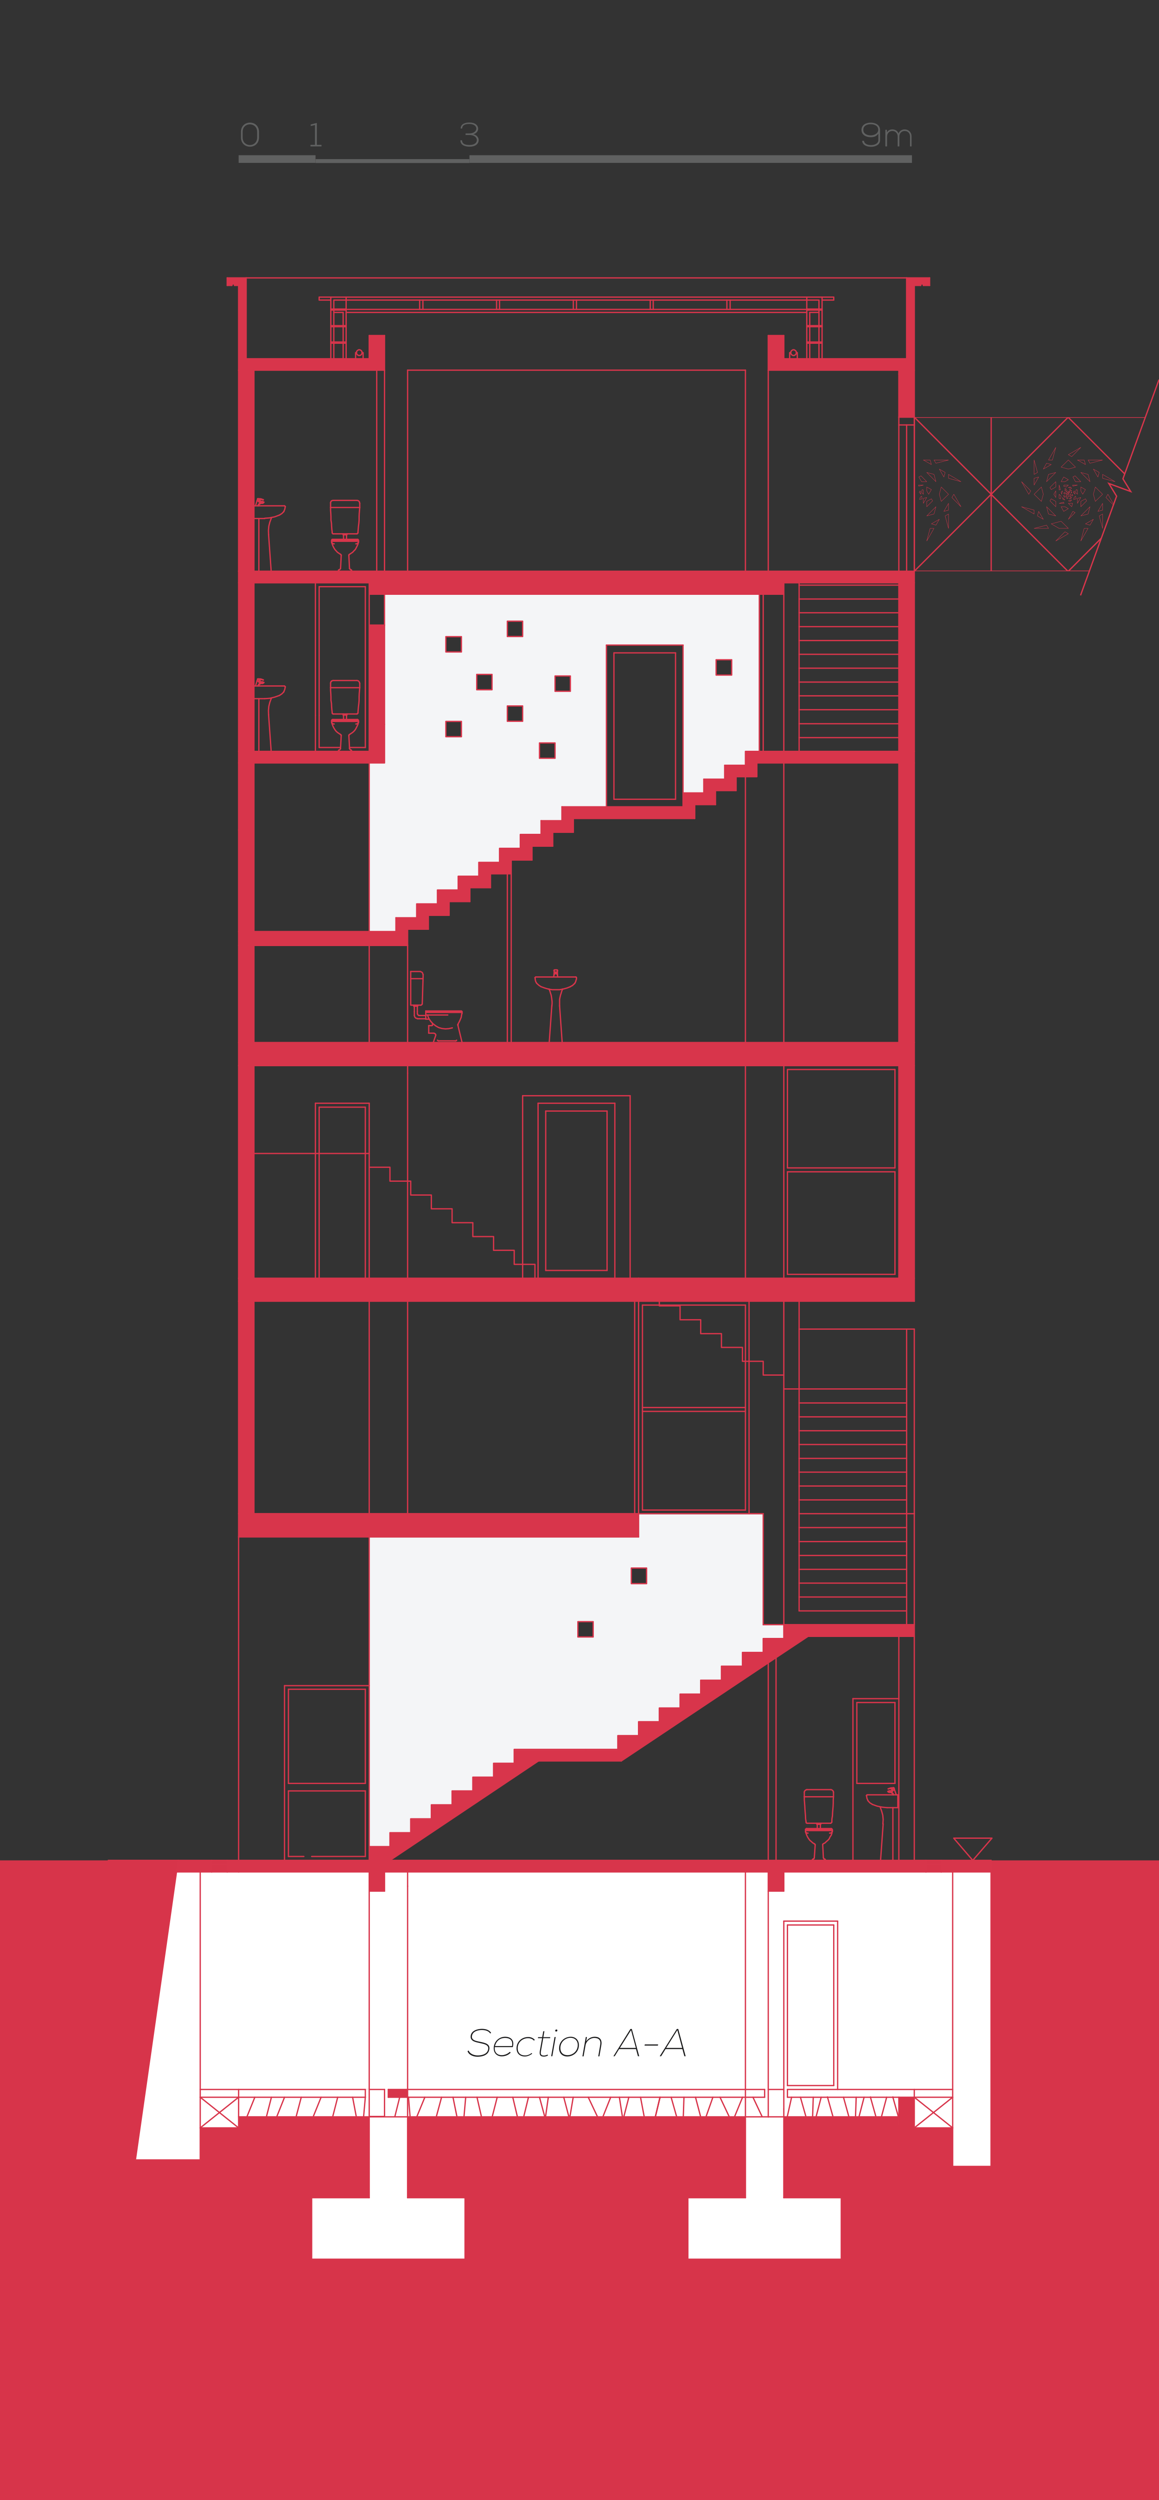 <?xml version="1.0" encoding="UTF-8"?> <svg xmlns="http://www.w3.org/2000/svg" xmlns:xlink="http://www.w3.org/1999/xlink" version="1.1" id="Layer_1" x="0px" y="0px" viewBox="0 0 893.7 1926.1" style="enable-background:new 0 0 893.7 1926.1;" xml:space="preserve"><rect x="0" y="0" width="893.7" height="1926.1" fill="#333333" stroke="none"/> <style type="text/css"> .st0{fill:#D7344A;} .st1{enable-background:new ;} .st2{fill:#606161;} .st3{fill:#FFFFFF;} .st4{fill:#D8354B;} .st5{fill:#F4F5F7;} .st6{fill:none;stroke:#D8354B;stroke-linecap:round;stroke-linejoin:round;stroke-miterlimit:10;} .st7{clip-path:url(#SVGID_00000038377412679748044480000000297812230729261740_);} .st8{fill:none;stroke:#D8354B;stroke-miterlimit:10;} .st9{fill:none;stroke:#D8354B;stroke-width:1;stroke-miterlimit:10;} .st10{fill:none;stroke:#D8354B;stroke-width:0.25;stroke-linecap:round;stroke-linejoin:round;stroke-miterlimit:10;} .st11{fill:none;stroke:#808080;stroke-width:0.1;stroke-miterlimit:10;} .st12{fill:#1B1B1C;} </style> <rect y="1433.3" class="st0" width="893.7" height="492.8"></rect> <g> <g class="st1"> <path class="st2" d="M185.8,101.6c0-9.5,13.9-9.5,13.9,0v4.3c0,9.5-13.9,9.5-13.9,0V101.6z M187.1,105.9c0,7.8,11.2,7.8,11.2,0 v-4.3c0-7.7-11.2-7.8-11.2,0V105.9z"></path> </g> <g class="st1"> <path class="st2" d="M239.4,111.6h3.5V96.3l-3.3,0.8v-1.2l4.7-1.2v16.9h3.6v1.2h-8.5V111.6z"></path> </g> <g class="st1"> <path class="st2" d="M355.2,99.1c0-3.8,3.7-4.7,6.8-4.7c4.3,0,6.7,2.1,6.7,4.8c0,2-1.7,3.8-3.8,4.2c2.2,0.4,4.2,2.2,4.2,4.5 c0,2.9-2.4,5.1-7,5.1c-3.1,0-7.1-0.9-7.1-4.9h1.3c0,3.3,3.5,3.6,5.8,3.6c3.8,0,5.6-1.7,5.6-3.8c0-1.9-1.9-3.9-5.7-3.9h-3v-1.2h2.9 c3.6,0,5.4-1.9,5.4-3.7c0-1.9-1.8-3.6-5.4-3.6c-2.2,0-5.5,0.4-5.5,3.5H355.2z"></path> </g> <g class="st1"> <path class="st2" d="M677.2,103.1c-1.5,2.1-3.6,2.6-5.8,2.6c-3.4,0-7.1-1.6-7.1-5.6c0-4.1,3.7-5.6,7.1-5.6c3.5,0,7.2,1.6,7.2,5.7 v7.9c0,3.4-3.5,5-6.9,5c-3.6,0-6.7-1.5-6.9-4.6h1.4c0.2,2.2,2.5,3.3,5.5,3.3c2.8,0,5.6-1.3,5.6-3.8V103.1z M665.7,100 c0,3.2,3.1,4.3,5.7,4.3c2.6,0,5.8-1.3,5.8-4.3c0-3.3-3.2-4.3-5.8-4.3S665.7,96.7,665.7,100z"></path> <path class="st2" d="M701.7,112.8v-7.7c0-2.5-1.7-4.2-4.1-4.2s-4.1,1.8-4.1,4.3v7.6h-1.3v-7.6c0-2.5-1.7-4.3-4.1-4.3 s-4.1,1.8-4.1,4.3v7.6h-1.3V100h1.2l0,2.1c0.9-1.7,2.5-2.4,4.2-2.4c1.9,0,4,0.9,4.7,3.2c0.8-2.1,2.8-3.2,4.7-3.2 c3.1,0,5.4,2.2,5.4,5.4v7.7H701.7z"></path> </g> <rect x="184" y="119.6" class="st2" width="59.3" height="5.9"></rect> <rect x="362" y="119.6" class="st2" width="341.2" height="5.9"></rect> <rect x="243.3" y="122.6" class="st2" width="118.7" height="3"></rect> </g> <g> <g id="XMLID_8_"> <g> <polygon class="st3" points="764.2,1442.2 764.2,1669.1 734.6,1669.1 734.6,1639.4 734.6,1615.8 734.6,1609.8 734.6,1442.2 "></polygon> <polygon class="st4" points="764.2,1433.3 764.2,1442.2 734.6,1442.2 734.6,1433.3 750.1,1433.3 "></polygon> <polygon class="st3" points="734.6,1615.8 734.6,1639.4 719.8,1627.6 "></polygon> <rect x="705" y="1609.8" class="st3" width="29.6" height="6"></rect> <polygon class="st3" points="734.6,1442.2 734.6,1609.8 705,1609.8 645.9,1609.8 645.9,1480.1 604.4,1480.1 604.4,1609.8 592.4,1609.8 592.4,1457 604.4,1457 604.4,1442.2 714,1442.2 725.8,1442.2 "></polygon> <polygon class="st4" points="734.6,1433.3 734.6,1442.2 725.8,1442.2 725.8,1436.3 725.8,1433.3 "></polygon> <polygon class="st3" points="734.6,1615.8 719.8,1627.6 705,1615.8 "></polygon> <polygon class="st3" points="734.6,1639.4 705,1639.4 719.8,1627.6 "></polygon> <polygon class="st3" points="719.8,1627.6 705,1639.4 705,1615.8 "></polygon> <polygon class="st4" points="626.2,1433.3 626.2,1433.5 636.6,1433.5 636.6,1433.3 657.7,1433.3 679,1433.3 688.5,1433.3 693.1,1433.3 705,1433.3 714,1433.3 714,1436.3 714,1442.2 604.4,1442.2 604.4,1457 592.4,1457 592.4,1442.2 574.8,1442.2 314.3,1442.2 296.5,1442.2 296.5,1457 284.7,1457 284.7,1442.2 184,1442.2 175.2,1442.2 175.2,1436.3 175.2,1433.3 184,1433.3 219.4,1433.3 222.4,1433.3 284.7,1433.3 300.7,1433.3 592.4,1433.3 598.4,1433.3 "></polygon> <polygon class="st3" points="638.1,1615.8 633.2,1615.8 627.1,1615.8 617.2,1615.8 610.4,1615.8 607.2,1615.8 607.2,1609.8 645.9,1609.8 705,1609.8 705,1615.8 693.1,1615.8 688.5,1615.8 683.7,1615.8 671.2,1615.8 666.3,1615.8 660.2,1615.8 650.4,1615.8 "></polygon> <polygon class="st4" points="592.4,1281.1 479.1,1356.7 415.2,1356.7 300.7,1433.3 284.7,1433.3 284.7,1422.7 300.7,1422.7 300.7,1412 316.7,1412 316.7,1401.3 332.6,1401.3 332.6,1390.5 348.6,1390.5 348.6,1379.8 364.6,1379.8 364.6,1369.2 380.6,1369.2 380.6,1358.5 396.5,1358.5 396.5,1347.8 451.6,1347.8 476.4,1347.8 476.4,1337.2 492.4,1337.2 492.4,1326.5 508.4,1326.5 508.4,1315.9 524.4,1315.9 524.4,1305.2 540.3,1305.2 540.3,1294.5 556.3,1294.5 556.3,1283.7 572.5,1283.7 572.5,1273.1 588.5,1273.1 588.5,1262.4 604.4,1262.4 604.4,1251.7 699.1,1251.7 705,1251.7 705,1260.7 693.1,1260.7 623.1,1260.7 598.4,1277.1 "></polygon> <polygon class="st4" points="705,984.8 705,1002.5 616.2,1002.5 604.4,1002.5 577.6,1002.5 508.4,1002.5 508.4,995.5 492.4,995.5 492.4,984.8 574.8,984.8 604.4,984.8 693.1,984.8 "></polygon> <rect x="693.1" y="821" class="st4" width="11.8" height="163.8"></rect> <rect x="693.1" y="587.8" class="st4" width="11.8" height="215.4"></rect> <polygon class="st4" points="705,578.9 705,587.8 693.1,587.8 604.4,587.8 583.6,587.8 583.6,598.4 574.8,598.4 567.6,598.4 567.6,609.1 551.7,609.1 551.7,619.9 535.7,619.9 535.7,630.6 442.1,630.6 442.1,641.2 426.2,641.2 426.2,651.9 410.2,651.9 410.2,662.6 394.2,662.6 394.2,673.2 391.2,673.2 378.2,673.2 378.2,683.9 362.3,683.9 362.3,694.6 346.3,694.6 346.3,705.2 330.3,705.2 330.3,715.9 314.3,715.9 314.3,728.4 284.7,728.4 195.8,728.4 184,728.4 184,717.7 195.8,717.7 284.7,717.7 305.3,717.7 305.3,707.1 321.3,707.1 321.3,696.4 337.3,696.4 337.3,685.7 353.3,685.7 353.3,675.1 369.2,675.1 369.2,664.4 385.2,664.4 385.2,653.6 401.2,653.6 401.2,642.9 417.2,642.9 417.2,632.3 433.3,632.3 433.3,621.6 467.6,621.6 526.7,621.6 526.7,610.9 542.7,610.9 542.7,600.3 558.8,600.3 558.8,589.6 574.8,589.6 574.8,578.9 585.5,578.9 588.5,578.9 604.4,578.9 616.2,578.9 693.1,578.9 "></polygon> <polygon class="st4" points="705,449 705,578.9 693.1,578.9 693.1,568.3 693.1,557.6 693.1,546.8 693.1,536.1 693.1,525.5 693.1,514.8 693.1,504.1 693.1,493.5 693.1,482.8 693.1,472.1 693.1,461.5 693.1,450.8 693.1,449 "></polygon> <polygon class="st4" points="705,440.1 705,449 693.1,449 616.2,449 604.4,449 604.4,457.8 588.5,457.8 585.5,457.8 296.5,457.8 284.7,457.8 284.7,449 243.2,449 195.8,449 184,449 184,440.1 195.8,440.1 199.6,440.1 209.1,440.1 260.9,440.1 271.2,440.1 290.5,440.1 296.5,440.1 314.3,440.1 574.8,440.1 592.4,440.1 693.1,440.1 699.1,440.1 "></polygon> <polygon class="st4" points="705,285.2 705,321.4 693.1,321.4 693.1,288.2 693.1,285.2 "></polygon> <polygon class="st3" points="693.1,1615.8 693.1,1630.4 692.6,1630.4 688.5,1615.8 "></polygon> <polygon class="st3" points="693.1,1630.9 679.8,1630.9 679.8,1630.4 683.7,1615.8 688.5,1615.8 692.6,1630.4 693.1,1630.4 "></polygon> <polygon class="st3" points="683.7,1615.8 679.8,1630.4 679.8,1630.9 675.3,1630.9 675.3,1630.4 671.2,1615.8 "></polygon> <polygon class="st3" points="675.3,1630.4 675.3,1630.9 662.5,1630.9 662.5,1630.4 666.3,1615.8 671.2,1615.8 "></polygon> <polygon class="st3" points="662.5,1630.4 662.5,1630.9 659.7,1630.9 659.7,1630.6 660.2,1615.8 666.3,1615.8 "></polygon> <polygon class="st3" points="660.2,1615.8 659.7,1630.6 659.7,1630.9 654.5,1630.9 654.5,1630.6 650.4,1615.8 "></polygon> <polygon class="st3" points="654.5,1630.6 654.5,1630.9 642.2,1630.9 642.2,1630.4 638.1,1615.8 650.4,1615.8 "></polygon> <polygon class="st3" points="648.7,1693.2 648.7,1740.6 530.4,1740.6 530.4,1693.2 574.8,1693.2 574.8,1630.9 587.6,1630.9 592.4,1630.9 604.4,1630.9 604.4,1693.2 "></polygon> <rect x="607.2" y="1483.1" class="st3" width="35.6" height="123.6"></rect> <polygon class="st3" points="642.2,1630.4 642.2,1630.9 629.4,1630.9 629.4,1630.4 633.2,1615.8 638.1,1615.8 "></polygon> <polygon class="st4" points="633.9,276.4 699.1,276.4 699.1,214.1 716.8,214.1 716.8,219.9 712.1,219.9 712,219.9 711.8,219.2 711.3,218.7 710.6,218.7 710.1,219.2 710,219.9 709.8,219.9 705,219.9 705,285.2 693.1,285.2 604.4,285.2 592.4,285.2 592.4,258.5 604.4,258.5 604.4,276.4 608.9,276.4 614.8,276.4 622.1,276.4 624.4,276.4 631.5,276.4 "></polygon> <polygon class="st3" points="629.4,1630.4 629.4,1630.9 626.6,1630.9 626.6,1630.6 627.1,1615.8 633.2,1615.8 "></polygon> <polygon class="st3" points="627.1,1615.8 626.6,1630.6 626.6,1630.9 621.4,1630.9 621.4,1630.6 617.2,1615.8 "></polygon> <polygon class="st3" points="621.4,1630.6 621.4,1630.9 607.1,1630.9 607.1,1630.6 610.4,1615.8 617.2,1615.8 "></polygon> <path class="st3" d="M607.2,1483.1v123.6h35.6v-123.6H607.2z M645.9,1609.8h-38.6v6h3.2l-3.3,14.8v0.3h-2.7v-6v-15.2v-129.6h41.4 V1609.8z"></path> <polygon class="st3" points="604.4,1624.9 604.4,1630.9 592.4,1630.9 592.4,1615.8 592.4,1609.8 604.4,1609.8 "></polygon> <path class="st5" d="M604.4,1251.7v10.7h-16v10.7h-16v10.7h-16.1v10.8h-16v10.7h-16v10.7h-16v10.7h-16v10.7h-16v10.7h-24.8h-55.1 v10.7h-16v10.7h-16v10.7h-16v10.7h-16v10.8h-16v10.7h-16v10.7h-16v-124v-23.2v-91.5h207.7v-17.8h85.2h10.8v85.5L604.4,1251.7 L604.4,1251.7z M498.6,1220.1v-12h-11.8v12H498.6z M457.5,1261.2v-11.8h-11.8v11.8H457.5z"></path> <polygon class="st3" points="592.4,1615.8 592.4,1630.9 587.6,1630.9 587.6,1630.6 580.6,1615.8 589.6,1615.8 "></polygon> <polygon class="st3" points="592.4,1609.8 592.4,1615.8 589.6,1615.8 589.6,1609.8 574.8,1609.8 574.8,1442.2 592.4,1442.2 592.4,1457 "></polygon> <polygon class="st3" points="589.6,1609.8 589.6,1615.8 580.6,1615.8 574.8,1615.8 574.8,1610.1 574.8,1609.8 "></polygon> <polygon class="st3" points="587.6,1630.6 587.6,1630.9 574.8,1630.9 574.8,1615.8 580.6,1615.8 "></polygon> <path class="st5" d="M585.5,457.8v121.1h-10.7v10.7h-16v10.7h-16.1v10.7h-16V497h-59.1v124.6h-34.3v10.7h-16.1v10.7h-16v10.7h-16 v10.8h-16v10.7h-16v10.7h-16v10.7h-16v10.7h-16v10.7h-20.6V587.8h5.8h6v-5.8v-2.7v-21.2v-76.5v-23.8L585.5,457.8L585.5,457.8z M564.2,520.1v-11.8h-12v11.8H564.2z M439.8,532.6v-11.8H428v11.8H439.8z M428,584.3v-11.8h-12v11.8H428z M403,555.8v-11.8h-11.8 v11.8H403z M403,490.5v-11.8h-11.8v11.8H403z M379.4,531.4v-11.8h-11.8v11.8H379.4z M355.8,567.6v-11.8h-12v11.8H355.8z M355.8,502.3v-11.8h-12v11.8H355.8z"></path> <polygon class="st3" points="574.8,1615.8 574.8,1630.9 566.5,1630.9 566.5,1630.6 572.6,1615.8 "></polygon> <polygon class="st3" points="574.8,1610.1 574.8,1615.8 572.6,1615.8 555.2,1615.8 549.7,1615.8 536.3,1615.8 527.4,1615.8 517.5,1615.8 509,1615.8 508.9,1615.8 493.9,1615.8 484.9,1615.8 477.6,1615.8 470.9,1615.8 453.6,1615.8 442,1615.8 434.7,1615.8 422.8,1615.8 416,1615.8 407.5,1615.8 395.4,1615.8 383.4,1615.8 367.8,1615.8 359.1,1615.8 349.3,1615.8 340.5,1615.8 327.6,1615.8 315,1615.8 314.3,1615.8 314.3,1610.1 314.3,1609.8 574.8,1609.8 "></polygon> <polygon class="st3" points="574.8,1442.2 574.8,1609.8 314.3,1609.8 314.3,1453.2 314.3,1442.2 "></polygon> <polygon class="st3" points="572.6,1615.8 566.5,1630.6 566.5,1630.9 562.2,1630.9 562.2,1630.6 555.2,1615.8 "></polygon> <polygon class="st3" points="562.2,1630.6 562.2,1630.9 544.5,1630.9 544.5,1630.6 549.7,1615.8 555.2,1615.8 "></polygon> <polygon class="st3" points="549.7,1615.8 544.5,1630.6 544.5,1630.9 540.2,1630.9 540.2,1630.6 536.3,1615.8 "></polygon> <polygon class="st3" points="540.2,1630.6 540.2,1630.9 526.9,1630.9 526.9,1630.6 527.4,1615.8 536.3,1615.8 "></polygon> <polygon class="st3" points="527.4,1615.8 526.9,1630.6 526.9,1630.9 521.7,1630.9 521.7,1630.6 517.5,1615.8 "></polygon> <polygon class="st3" points="521.7,1630.6 521.7,1630.9 505.4,1630.9 505.4,1630.6 509,1615.8 517.5,1615.8 "></polygon> <polygon class="st3" points="508.9,1615.8 505.4,1630.6 505.4,1630.9 496.7,1630.9 496.7,1630.6 493.9,1615.8 "></polygon> <polygon class="st4" points="508.4,995.5 508.4,1002.5 492.4,1002.5 489.4,1002.5 314.3,1002.5 284.7,1002.5 195.8,1002.5 184,1002.5 184,984.8 195.8,984.8 243.2,984.8 246.1,984.8 281.7,984.8 284.7,984.8 314.3,984.8 403,984.8 412.5,984.8 414.9,984.8 474.1,984.8 485.9,984.8 492.4,984.8 492.4,995.5 "></polygon> <polygon class="st3" points="496.7,1630.6 496.7,1630.9 481.1,1630.9 481.1,1630.6 484.9,1615.8 493.9,1615.8 "></polygon> <polygon class="st4" points="492.4,1166.2 492.4,1184.1 284.7,1184.1 184,1184.1 184,1166.2 195.8,1166.2 284.7,1166.2 314.3,1166.2 489.4,1166.2 "></polygon> <polygon class="st3" points="481.1,1630.6 481.1,1630.9 479.9,1630.9 479.9,1630.6 477.6,1615.8 484.9,1615.8 "></polygon> <polygon class="st3" points="479.9,1630.6 479.9,1630.9 465,1630.9 465,1630.6 470.9,1615.8 477.6,1615.8 "></polygon> <polygon class="st3" points="470.9,1615.8 465,1630.6 465,1630.9 460.6,1630.9 460.6,1630.6 453.6,1615.8 "></polygon> <polygon class="st3" points="460.6,1630.6 460.6,1630.9 439.5,1630.9 439.5,1630.6 442,1615.8 453.6,1615.8 "></polygon> <polygon class="st3" points="439.5,1630.6 439.5,1630.9 438.6,1630.9 438.6,1630.6 434.7,1615.8 442,1615.8 "></polygon> <polygon class="st3" points="438.6,1630.6 438.6,1630.9 420.7,1630.9 420.7,1630.6 422.8,1615.8 434.7,1615.8 "></polygon> <polygon class="st3" points="420.7,1630.6 420.7,1630.9 420,1630.9 420,1630.6 416,1615.8 422.8,1615.8 "></polygon> <polygon class="st3" points="420,1630.6 420,1630.9 403.9,1630.9 403.9,1630.6 407.5,1615.8 416,1615.8 "></polygon> <polygon class="st3" points="407.5,1615.8 403.9,1630.6 403.9,1630.9 398.9,1630.9 398.9,1630.6 395.4,1615.8 "></polygon> <polygon class="st3" points="398.9,1630.6 398.9,1630.9 379.6,1630.9 379.6,1630.6 383.4,1615.8 395.4,1615.8 "></polygon> <polygon class="st4" points="394.2,803.2 423.5,803.2 433.5,803.2 574.8,803.2 604.4,803.2 693.1,803.2 705,803.2 705,821 693.1,821 604.4,821 574.8,821 314.3,821 195.8,821 184,821 184,803.2 195.8,803.2 284.7,803.2 314.3,803.2 334.1,803.2 356.3,803.2 391.2,803.2 "></polygon> <polygon class="st3" points="383.4,1615.8 379.6,1630.6 379.6,1630.9 371.2,1630.9 371.2,1630.6 367.8,1615.8 "></polygon> <polygon class="st3" points="371.2,1630.6 371.2,1630.9 357.8,1630.9 357.8,1630.6 359.1,1615.8 367.8,1615.8 "></polygon> <polygon class="st3" points="359.1,1615.8 357.8,1630.6 357.8,1630.9 352.3,1630.9 352.3,1630.6 349.3,1615.8 "></polygon> <polygon class="st3" points="358.6,1693.2 358.6,1740.6 240.3,1740.6 240.3,1693.2 284.7,1693.2 284.7,1630.9 304.5,1630.9 314.3,1630.9 314.3,1693.2 "></polygon> <polygon class="st3" points="352.3,1630.6 352.3,1630.9 336.5,1630.9 336.5,1630.6 340.5,1615.8 349.3,1615.8 "></polygon> <polygon class="st3" points="340.5,1615.8 336.5,1630.6 336.5,1630.9 321.5,1630.9 321.5,1630.6 327.6,1615.8 "></polygon> <polygon class="st3" points="327.6,1615.8 321.5,1630.6 321.5,1630.9 316.2,1630.9 316.2,1630.6 315,1615.8 "></polygon> <polygon class="st3" points="315,1615.8 316.2,1630.6 316.2,1630.9 314.3,1630.9 314.3,1615.8 "></polygon> <polygon class="st3" points="314.3,1615.8 314.3,1630.9 304.5,1630.9 304.5,1630.6 308.2,1615.8 "></polygon> <polygon class="st3" points="308.2,1615.8 304.5,1630.6 304.5,1630.9 284.7,1630.9 284.7,1630.6 296.5,1630.6 296.5,1615.8 299.4,1615.8 "></polygon> <polygon class="st3" points="296.5,1615.8 296.5,1630.6 284.7,1630.6 284.7,1609.8 296.5,1609.8 "></polygon> <polygon class="st4" points="296.5,579.3 296.5,581.9 296.5,587.8 290.5,587.8 284.7,587.8 195.8,587.8 184,587.8 184,578.9 195.8,578.9 199.6,578.9 209.1,578.9 243.2,578.9 260.9,578.9 271.2,578.9 284.7,578.9 284.7,558.1 296.5,558.1 "></polygon> <rect x="284.7" y="481.6" class="st4" width="11.8" height="76.5"></rect> <polygon class="st3" points="284.7,1630.6 284.7,1630.9 280.4,1630.9 280.4,1630.6 281.7,1615.8 281.7,1609.8 284.7,1609.4 284.7,1457 296.5,1457 296.5,1442.2 314.3,1442.2 314.3,1453.2 314.3,1609.8 299.4,1609.8 299.4,1615.8 296.5,1615.8 296.5,1609.8 284.7,1609.8 "></polygon> <polygon class="st3" points="284.7,1457 284.7,1609.4 281.7,1609.8 184,1609.8 154.4,1609.8 154.4,1442.2 163.2,1442.2 175.2,1442.2 184,1442.2 284.7,1442.2 "></polygon> <polygon class="st3" points="281.7,1609.8 281.7,1615.8 271.9,1615.8 260.4,1615.8 247.6,1615.8 232.3,1615.8 219.4,1615.8 209.3,1615.8 196.5,1615.8 184,1615.8 184,1609.8 "></polygon> <polygon class="st3" points="281.7,1615.8 280.4,1630.6 280.4,1630.9 274.7,1630.9 274.7,1630.6 271.9,1615.8 "></polygon> <polygon class="st3" points="274.7,1630.6 274.7,1630.9 256.6,1630.9 256.6,1630.6 260.4,1615.8 271.9,1615.8 "></polygon> <polygon class="st4" points="179,219.2 178.8,219.9 178.7,219.9 175.2,219.9 175.2,214.1 189.8,214.1 189.8,276.4 255.1,276.4 257.4,276.4 264.6,276.4 266.9,276.4 274.2,276.4 280,276.4 284.7,276.4 284.7,258.5 296.5,258.5 296.5,282.2 296.5,285.2 290.5,285.2 195.8,285.2 184,285.2 184,267.4 184,219.9 181,219.9 180.8,219.9 180.7,219.2 180.2,218.7 179.5,218.7 "></polygon> <polygon class="st3" points="260.4,1615.8 256.6,1630.6 256.6,1630.9 241.6,1630.9 241.6,1630.6 247.6,1615.8 "></polygon> <polygon class="st3" points="247.6,1615.8 241.6,1630.6 241.6,1630.9 228.4,1630.9 228.4,1630.6 232.3,1615.8 "></polygon> <polygon class="st3" points="232.3,1615.8 228.4,1630.6 228.4,1630.9 213.5,1630.9 213.5,1630.6 219.4,1615.8 "></polygon> <polygon class="st3" points="219.4,1615.8 213.5,1630.6 213.5,1630.9 205.5,1630.9 205.5,1630.6 209.3,1615.8 "></polygon> <polygon class="st3" points="209.3,1615.8 205.5,1630.6 205.5,1630.9 190.5,1630.9 190.5,1630.6 196.5,1615.8 "></polygon> <polygon class="st3" points="196.5,1615.8 190.5,1630.6 190.5,1630.9 184,1630.9 184,1615.8 "></polygon> <rect x="184" y="1002.5" class="st4" width="11.8" height="163.8"></rect> <polygon class="st4" points="195.8,888.7 195.8,984.8 184,984.8 184,821 195.8,821 "></polygon> <rect x="184" y="728.4" class="st4" width="11.8" height="74.8"></rect> <polygon class="st4" points="195.8,587.8 195.8,717.7 184,717.7 184,639.4 184,587.8 "></polygon> <polygon class="st4" points="195.8,538.3 195.8,578.9 184,578.9 184,449 195.8,449 195.8,528.5 "></polygon> <polygon class="st4" points="195.8,399.5 195.8,440.1 184,440.1 184,285.2 195.8,285.2 195.8,389.7 "></polygon> <polygon class="st3" points="184,1630.9 184,1639.4 169.2,1627.6 184,1615.8 "></polygon> <rect x="154.4" y="1609.8" class="st3" width="29.6" height="6"></rect> <polygon class="st3" points="184,1615.8 169.2,1627.6 154.4,1615.8 "></polygon> <polygon class="st3" points="184,1639.4 154.4,1639.4 169.2,1627.6 "></polygon> <polygon class="st3" points="169.2,1627.6 154.4,1639.4 154.4,1615.8 "></polygon> <polygon class="st4" points="163.2,1436.3 163.2,1442.2 154.4,1442.2 136.1,1442.2 137.4,1433.3 163.2,1433.3 "></polygon> <polygon class="st3" points="154.4,1639.4 154.4,1664.1 124.8,1664.1 104.4,1664.1 136.1,1442.2 154.4,1442.2 154.4,1609.8 154.4,1615.8 "></polygon> </g> <g> <line class="st6" x1="83.5" y1="1433.3" x2="137.4" y2="1433.3"></line> <line class="st6" x1="734.6" y1="1433.3" x2="734.6" y2="1442.2"></line> <polygon class="st6" points="750.1,1433.3 735.4,1416.2 764.9,1416.2 "></polygon> <polyline class="st6" points="184,1166.2 195.8,1166.2 284.7,1166.2 314.3,1166.2 489.4,1166.2 492.4,1166.2 "></polyline> <polyline class="st6" points="492.4,984.8 574.8,984.8 604.4,984.8 693.1,984.8 705,984.8 "></polyline> <polyline class="st6" points="184,984.8 195.8,984.8 243.2,984.8 246.1,984.8 281.7,984.8 284.7,984.8 314.3,984.8 403,984.8 412.5,984.8 "></polyline> <polyline class="st6" points="433.5,803.2 574.8,803.2 604.4,803.2 693.1,803.2 705,803.2 "></polyline> <polyline class="st6" points="356.3,803.2 391.2,803.2 394.2,803.2 423.5,803.2 "></polyline> <polyline class="st6" points="184,803.2 195.8,803.2 284.7,803.2 314.3,803.2 334.1,803.2 "></polyline> <polyline class="st6" points="271.2,440.1 290.5,440.1 296.5,440.1 314.3,440.1 574.8,440.1 592.4,440.1 693.1,440.1 699.1,440.1 705,440.1 "></polyline> <line class="st6" x1="209.1" y1="440.1" x2="260.9" y2="440.1"></line> <polyline class="st6" points="184,440.1 195.8,440.1 199.6,440.1 "></polyline> <polyline class="st6" points="705,219.9 705,285.2 705,321.4 "></polyline> <line class="st6" x1="592.4" y1="285.2" x2="592.4" y2="440.1"></line> <line class="st6" x1="604.4" y1="449" x2="604.4" y2="457.8"></line> <line class="st6" x1="604.4" y1="457.8" x2="604.4" y2="578.9"></line> <polyline class="st6" points="184,1184.1 284.7,1184.1 492.4,1184.1 "></polyline> <line class="st6" x1="314.3" y1="1442.2" x2="314.3" y2="1453.2"></line> <line class="st6" x1="492.4" y1="1163.4" x2="492.4" y2="1166.2"></line> <line class="st6" x1="492.4" y1="1002.5" x2="492.4" y2="1005.5"></line> <polyline class="st6" points="495.4,1005.5 495.4,1084.4 495.4,1087.4 495.4,1163.4 "></polyline> <polyline class="st6" points="184,1002.5 195.8,1002.5 284.7,1002.5 314.3,1002.5 489.4,1002.5 492.4,1002.5 508.4,1002.5 577.6,1002.5 604.4,1002.5 616.2,1002.5 705,1002.5 "></polyline> <polyline class="st6" points="495.4,1005.5 508.4,1005.5 574.8,1005.5 "></polyline> <line class="st6" x1="314.3" y1="1002.5" x2="314.3" y2="1166.2"></line> <polyline class="st6" points="693.1,1260.7 693.1,1308.7 693.1,1382.8 693.1,1433.3 "></polyline> <polyline class="st6" points="699.1,1166.2 699.1,1176.9 699.1,1187.7 699.1,1198.4 699.1,1209.1 699.1,1219.7 699.1,1230.4 699.1,1241.1 699.1,1251.7 "></polyline> <line class="st6" x1="284.7" y1="1002.5" x2="284.7" y2="1166.2"></line> <polyline class="st6" points="195.8,821 195.8,888.7 195.8,984.8 "></polyline> <line class="st6" x1="314.3" y1="821" x2="314.3" y2="826.8"></line> <line class="st6" x1="414.9" y1="850" x2="414.9" y2="984.8"></line> <line class="st6" x1="420.8" y1="856" x2="420.8" y2="978.8"></line> <polyline class="st6" points="403,844.2 403,974.1 403,984.8 "></polyline> <line class="st6" x1="604.4" y1="1070.1" x2="604.4" y2="1251.7"></line> <line class="st6" x1="604.4" y1="1002.5" x2="604.4" y2="1059.4"></line> <polyline class="st6" points="184,821 195.8,821 314.3,821 574.8,821 604.4,821 693.1,821 705,821 "></polyline> <line class="st6" x1="607.2" y1="824" x2="690.1" y2="824"></line> <line class="st6" x1="574.8" y1="821" x2="574.8" y2="984.8"></line> <polyline class="st6" points="314.3,826.8 314.3,910 314.3,984.8 "></polyline> <line class="st6" x1="693.1" y1="821" x2="693.1" y2="984.8"></line> <line class="st6" x1="690.1" y1="824" x2="690.1" y2="899.8"></line> <line class="st6" x1="690.1" y1="902.8" x2="690.1" y2="981.8"></line> <line class="st6" x1="414.9" y1="850" x2="474.1" y2="850"></line> <line class="st6" x1="420.8" y1="856" x2="468.1" y2="856"></line> <line class="st6" x1="403" y1="844.2" x2="485.9" y2="844.2"></line> <line class="st6" x1="284.7" y1="850" x2="243.2" y2="850"></line> <line class="st6" x1="574.8" y1="598.4" x2="574.8" y2="803.2"></line> <line class="st6" x1="604.4" y1="587.8" x2="604.4" y2="803.2"></line> <polyline class="st6" points="284.7,457.8 296.5,457.8 585.5,457.8 588.5,457.8 604.4,457.8 "></polyline> <line class="st6" x1="284.7" y1="587.8" x2="284.7" y2="717.7"></line> <line class="st6" x1="184" y1="821" x2="184" y2="984.8"></line> <line class="st6" x1="284.7" y1="449" x2="284.7" y2="457.8"></line> <line class="st6" x1="284.7" y1="481.6" x2="284.7" y2="558.1"></line> <line class="st6" x1="693.1" y1="587.8" x2="693.1" y2="803.2"></line> <polyline class="st6" points="184,440.1 184,449 184,578.9 184,587.8 184,639.4 "></polyline> <line class="st6" x1="184" y1="440.1" x2="184" y2="285.2"></line> <line class="st6" x1="195.8" y1="389.7" x2="195.8" y2="285.2"></line> <line class="st6" x1="195.8" y1="440.1" x2="195.8" y2="399.5"></line> <line class="st6" x1="296.5" y1="285.2" x2="296.5" y2="440.1"></line> <line class="st6" x1="290.5" y1="285.2" x2="290.5" y2="440.1"></line> <line class="st6" x1="693.1" y1="288.2" x2="693.1" y2="321.4"></line> <polyline class="st6" points="693.1,449 693.1,450.8 693.1,461.5 693.1,472.1 693.1,482.8 693.1,493.5 693.1,504.1 693.1,514.8 693.1,525.5 693.1,536.1 693.1,546.8 693.1,557.6 693.1,568.3 693.1,578.9 "></polyline> <line class="st6" x1="474.1" y1="850" x2="474.1" y2="984.8"></line> <line class="st6" x1="468.1" y1="856" x2="468.1" y2="978.8"></line> <line class="st6" x1="485.9" y1="844.2" x2="485.9" y2="984.8"></line> <line class="st6" x1="420.8" y1="978.8" x2="468.1" y2="978.8"></line> <line class="st6" x1="281.7" y1="853" x2="246.1" y2="853"></line> <line class="st6" x1="195.8" y1="1002.5" x2="195.8" y2="1166.2"></line> <line class="st6" x1="184" y1="1002.5" x2="184" y2="1166.2"></line> <polyline class="st6" points="184,639.4 184,717.7 184,728.4 184,803.2 184,821 "></polyline> <line class="st6" x1="195.8" y1="587.8" x2="195.8" y2="717.7"></line> <line class="st6" x1="195.8" y1="728.4" x2="195.8" y2="803.2"></line> <line class="st6" x1="284.7" y1="899.3" x2="284.7" y2="984.8"></line> <line class="st6" x1="284.7" y1="850" x2="284.7" y2="888.7"></line> <line class="st6" x1="184" y1="984.8" x2="184" y2="1002.5"></line> <line class="st6" x1="184" y1="1166.2" x2="184" y2="1184.1"></line> <line class="st6" x1="195.8" y1="538.3" x2="195.8" y2="578.9"></line> <line class="st6" x1="195.8" y1="449" x2="195.8" y2="528.5"></line> <polyline class="st6" points="699.1,1166.2 699.1,1155.6 699.1,1144.9 699.1,1134.2 699.1,1123.6 699.1,1112.9 699.1,1102.3 699.1,1091.6 699.1,1080.9 699.1,1070.1 699.1,1024 "></polyline> <line class="st6" x1="705" y1="1166.2" x2="705" y2="1024"></line> <polyline class="st6" points="616.2,1024 699.1,1024 705,1024 "></polyline> <line class="st6" x1="416" y1="1615.8" x2="420" y2="1630.6"></line> <line class="st6" x1="403.9" y1="1630.6" x2="407.5" y2="1615.8"></line> <line class="st6" x1="379.6" y1="1630.6" x2="383.4" y2="1615.8"></line> <line class="st6" x1="367.8" y1="1615.8" x2="371.2" y2="1630.6"></line> <line class="st6" x1="336.5" y1="1630.6" x2="340.5" y2="1615.8"></line> <line class="st6" x1="321.5" y1="1630.6" x2="327.6" y2="1615.8"></line> <line class="st6" x1="352.3" y1="1630.6" x2="349.3" y2="1615.8"></line> <line class="st6" x1="357.8" y1="1630.6" x2="359.1" y2="1615.8"></line> <line class="st6" x1="395.4" y1="1615.8" x2="398.9" y2="1630.6"></line> <line class="st6" x1="284.7" y1="1609.8" x2="284.7" y2="1630.6"></line> <line class="st6" x1="626.6" y1="1630.6" x2="627.1" y2="1615.8"></line> <line class="st6" x1="629.4" y1="1630.4" x2="633.2" y2="1615.8"></line> <line class="st6" x1="617.2" y1="1615.8" x2="621.4" y2="1630.6"></line> <line class="st6" x1="555.2" y1="1615.8" x2="562.2" y2="1630.6"></line> <line class="st6" x1="508.9" y1="1615.8" x2="505.4" y2="1630.6"></line> <line class="st6" x1="505.4" y1="1630.6" x2="509" y2="1615.8"></line> <line class="st6" x1="496.7" y1="1630.6" x2="493.9" y2="1615.8"></line> <line class="st6" x1="481.1" y1="1630.6" x2="484.9" y2="1615.8"></line> <line class="st6" x1="517.5" y1="1615.8" x2="521.7" y2="1630.6"></line> <line class="st6" x1="526.9" y1="1630.6" x2="527.4" y2="1615.8"></line> <line class="st6" x1="536.3" y1="1615.8" x2="540.2" y2="1630.6"></line> <line class="st6" x1="544.5" y1="1630.6" x2="549.7" y2="1615.8"></line> <line class="st6" x1="434.7" y1="1615.8" x2="438.6" y2="1630.6"></line> <line class="st6" x1="422.8" y1="1615.8" x2="420.7" y2="1630.6"></line> <line class="st6" x1="439.5" y1="1630.6" x2="442" y2="1615.8"></line> <line class="st6" x1="453.6" y1="1615.8" x2="460.6" y2="1630.6"></line> <line class="st6" x1="479.9" y1="1630.6" x2="477.6" y2="1615.8"></line> <line class="st6" x1="465" y1="1630.6" x2="470.9" y2="1615.8"></line> <line class="st6" x1="610.4" y1="1615.8" x2="607.1" y2="1630.6"></line> <line class="st6" x1="566.5" y1="1630.6" x2="572.6" y2="1615.8"></line> <line class="st6" x1="604.4" y1="1624.9" x2="604.4" y2="1609.8"></line> <line class="st6" x1="281.7" y1="1609.8" x2="281.7" y2="1615.8"></line> <line class="st6" x1="284.7" y1="1609.8" x2="296.5" y2="1609.8"></line> <line class="st6" x1="607.2" y1="1615.8" x2="607.2" y2="1609.8"></line> <line class="st6" x1="592.4" y1="1609.8" x2="604.4" y2="1609.8"></line> <polyline class="st6" points="296.5,1609.8 296.5,1615.8 296.5,1630.6 "></polyline> <line class="st6" x1="299.4" y1="1609.8" x2="299.4" y2="1615.8"></line> <polyline class="st6" points="592.4,1609.8 592.4,1615.8 592.4,1630.9 "></polyline> <line class="st6" x1="589.6" y1="1609.8" x2="589.6" y2="1615.8"></line> <polyline class="st6" points="592.4,1630.9 587.6,1630.9 574.8,1630.9 566.5,1630.9 562.2,1630.9 544.5,1630.9 540.2,1630.9 526.9,1630.9 521.7,1630.9 505.4,1630.9 496.7,1630.9 481.1,1630.9 479.9,1630.9 465,1630.9 460.6,1630.9 439.5,1630.9 438.6,1630.9 420.7,1630.9 420,1630.9 403.9,1630.9 398.9,1630.9 379.6,1630.9 371.2,1630.9 357.8,1630.9 352.3,1630.9 336.5,1630.9 321.5,1630.9 316.2,1630.9 314.3,1630.9 304.5,1630.9 284.7,1630.9 280.4,1630.9 274.7,1630.9 256.6,1630.9 241.6,1630.9 228.4,1630.9 213.5,1630.9 205.5,1630.9 190.5,1630.9 184,1630.9 "></polyline> <polyline class="st6" points="693.1,1630.9 679.8,1630.9 675.3,1630.9 662.5,1630.9 659.7,1630.9 654.5,1630.9 642.2,1630.9 629.4,1630.9 626.6,1630.9 621.4,1630.9 607.1,1630.9 604.4,1630.9 "></polyline> <line class="st6" x1="316.2" y1="1630.6" x2="315" y2="1615.8"></line> <line class="st6" x1="304.5" y1="1630.6" x2="308.2" y2="1615.8"></line> <line class="st6" x1="184" y1="1609.8" x2="281.7" y2="1609.8"></line> <polyline class="st6" points="299.4,1609.8 314.3,1609.8 574.8,1609.8 589.6,1609.8 "></polyline> <polyline class="st6" points="607.2,1609.8 645.9,1609.8 705,1609.8 "></polyline> <polyline class="st6" points="184,1615.8 196.5,1615.8 209.3,1615.8 219.4,1615.8 232.3,1615.8 247.6,1615.8 260.4,1615.8 271.9,1615.8 281.7,1615.8 "></polyline> <polyline class="st6" points="299.4,1615.8 308.2,1615.8 314.3,1615.8 315,1615.8 327.6,1615.8 340.5,1615.8 349.3,1615.8 359.1,1615.8 367.8,1615.8 383.4,1615.8 395.4,1615.8 407.5,1615.8 416,1615.8 422.8,1615.8 434.7,1615.8 442,1615.8 453.6,1615.8 470.9,1615.8 477.6,1615.8 484.9,1615.8 493.9,1615.8 508.9,1615.8 509,1615.8 517.5,1615.8 527.4,1615.8 536.3,1615.8 549.7,1615.8 555.2,1615.8 572.6,1615.8 574.8,1615.8 580.6,1615.8 589.6,1615.8 "></polyline> <polyline class="st6" points="607.2,1615.8 610.4,1615.8 617.2,1615.8 627.1,1615.8 633.2,1615.8 638.1,1615.8 650.4,1615.8 660.2,1615.8 666.3,1615.8 671.2,1615.8 683.7,1615.8 688.5,1615.8 693.1,1615.8 705,1615.8 "></polyline> <line class="st6" x1="592.4" y1="1630.9" x2="604.4" y2="1630.9"></line> <polyline class="st6" points="638,1615.6 638.1,1615.8 642.2,1630.4 "></polyline> <line class="st6" x1="256.6" y1="1630.6" x2="260.4" y2="1615.8"></line> <line class="st6" x1="241.6" y1="1630.6" x2="247.6" y2="1615.8"></line> <line class="st6" x1="280.4" y1="1630.6" x2="281.7" y2="1615.8"></line> <line class="st6" x1="274.7" y1="1630.6" x2="271.9" y2="1615.8"></line> <line class="st6" x1="580.6" y1="1615.8" x2="587.6" y2="1630.6"></line> <line class="st6" x1="284.7" y1="1630.6" x2="296.5" y2="1630.6"></line> <line class="st6" x1="284.7" y1="1433.3" x2="300.7" y2="1433.3"></line> <line class="st6" x1="184" y1="1442.2" x2="284.7" y2="1442.2"></line> <polyline class="st6" points="296.5,1442.2 314.3,1442.2 574.8,1442.2 592.4,1442.2 "></polyline> <line class="st6" x1="296.5" y1="1442.2" x2="296.5" y2="1457"></line> <line class="st6" x1="284.7" y1="1442.2" x2="284.7" y2="1457"></line> <line class="st6" x1="592.4" y1="1442.2" x2="592.4" y2="1457"></line> <line class="st6" x1="604.4" y1="1442.2" x2="604.4" y2="1457"></line> <line class="st6" x1="604.4" y1="1442.2" x2="714" y2="1442.2"></line> <line class="st6" x1="284.7" y1="1457" x2="296.5" y2="1457"></line> <line class="st6" x1="592.4" y1="1457" x2="604.4" y2="1457"></line> <line class="st6" x1="284.7" y1="1457" x2="284.7" y2="1609.4"></line> <line class="st6" x1="314.3" y1="1453.2" x2="314.3" y2="1609.8"></line> <polyline class="st6" points="314.3,1610.1 314.3,1615.8 314.3,1630.9 314.3,1693.2 "></polyline> <polyline class="st6" points="604.4,1624.9 604.4,1630.9 604.4,1693.2 "></polyline> <polyline class="st6" points="574.8,1610.1 574.8,1615.8 574.8,1630.9 574.8,1693.2 "></polyline> <polyline class="st6" points="154.4,1442.2 154.4,1609.8 154.4,1615.8 154.4,1639.4 154.4,1664.1 "></polyline> <polyline class="st6" points="184,1609.8 184,1615.8 184,1630.9 184,1639.4 154.4,1639.4 "></polyline> <polyline class="st6" points="734.6,1442.2 734.6,1609.8 734.6,1615.8 734.6,1639.4 734.6,1669.1 "></polyline> <polyline class="st6" points="705,1609.8 705,1615.8 705,1639.4 734.6,1639.4 "></polyline> <line class="st6" x1="734.6" y1="1669.1" x2="764.2" y2="1669.1"></line> <polyline class="st6" points="705,1639.4 719.8,1627.6 734.6,1615.8 "></polyline> <polyline class="st6" points="705,1615.8 719.8,1627.6 734.6,1639.4 "></polyline> <polyline class="st6" points="693.1,1615.8 693.1,1630.4 693.1,1630.9 693.1,1636.4 "></polyline> <polyline class="st6" points="764.2,1433.3 764.2,1442.2 764.2,1669.1 "></polyline> <polyline class="st6" points="284.7,1693.2 240.3,1693.2 240.3,1740.6 358.6,1740.6 358.6,1693.2 314.3,1693.2 "></polyline> <polyline class="st6" points="574.8,1693.2 530.4,1693.2 530.4,1740.6 648.7,1740.6 648.7,1693.2 604.4,1693.2 "></polyline> <line class="st6" x1="137.4" y1="1433.3" x2="163.2" y2="1433.3"></line> <polyline class="st6" points="175.2,1433.3 184,1433.3 219.4,1433.3 222.4,1433.3 284.7,1433.3 "></polyline> <polyline class="st6" points="688.5,1433.3 693.1,1433.3 705,1433.3 714,1433.3 "></polyline> <polyline class="st6" points="300.7,1433.3 592.4,1433.3 598.4,1433.3 626.2,1433.3 636.6,1433.3 657.7,1433.3 679,1433.3 "></polyline> <line class="st6" x1="228.4" y1="1630.6" x2="232.3" y2="1615.8"></line> <line class="st6" x1="213.5" y1="1630.6" x2="219.4" y2="1615.8"></line> <polyline class="st6" points="137.4,1433.3 136.1,1442.2 104.4,1664.1 "></polyline> <polyline class="st6" points="154.4,1664.1 124.8,1664.1 104.4,1664.1 "></polyline> <line class="st6" x1="659.7" y1="1630.6" x2="660.2" y2="1615.8"></line> <line class="st6" x1="662.5" y1="1630.4" x2="666.3" y2="1615.8"></line> <line class="st6" x1="650.4" y1="1615.8" x2="654.5" y2="1630.6"></line> <polyline class="st6" points="671.2,1615.6 671.2,1615.8 675.3,1630.4 "></polyline> <line class="st6" x1="679.8" y1="1630.4" x2="683.7" y2="1615.8"></line> <polyline class="st6" points="688.5,1615.6 688.5,1615.8 692.6,1630.4 "></polyline> <line class="st6" x1="205.5" y1="1630.6" x2="209.3" y2="1615.8"></line> <line class="st6" x1="190.5" y1="1630.6" x2="196.5" y2="1615.8"></line> <line class="st6" x1="699.1" y1="1241.1" x2="616.2" y2="1241.1"></line> <line class="st6" x1="699.1" y1="1230.4" x2="616.2" y2="1230.4"></line> <line class="st6" x1="699.1" y1="1219.7" x2="616.2" y2="1219.7"></line> <line class="st6" x1="699.1" y1="1209.1" x2="616.2" y2="1209.1"></line> <line class="st6" x1="699.1" y1="1198.4" x2="616.2" y2="1198.4"></line> <line class="st6" x1="699.1" y1="1187.7" x2="616.2" y2="1187.7"></line> <line class="st6" x1="699.1" y1="1176.9" x2="616.2" y2="1176.9"></line> <line class="st6" x1="699.1" y1="1166.2" x2="616.2" y2="1166.2"></line> <line class="st6" x1="592.4" y1="1457" x2="592.4" y2="1609.8"></line> <line class="st6" x1="604.4" y1="1480.1" x2="604.4" y2="1609.8"></line> <line class="st6" x1="645.9" y1="1480.1" x2="604.4" y2="1480.1"></line> <line class="st6" x1="642.9" y1="1483.1" x2="607.2" y2="1483.1"></line> <line class="st6" x1="607.2" y1="1606.8" x2="642.9" y2="1606.8"></line> <line class="st6" x1="607.2" y1="1483.1" x2="607.2" y2="1606.8"></line> <line class="st6" x1="642.9" y1="1483.1" x2="642.9" y2="1606.8"></line> <line class="st6" x1="645.9" y1="1480.1" x2="645.9" y2="1609.8"></line> <line class="st6" x1="219.4" y1="1298.7" x2="219.4" y2="1433.3"></line> <line class="st6" x1="284.7" y1="1298.7" x2="219.4" y2="1298.7"></line> <line class="st6" x1="281.7" y1="1301.5" x2="222.4" y2="1301.5"></line> <line class="st6" x1="281.7" y1="1374" x2="222.4" y2="1374"></line> <line class="st6" x1="281.7" y1="1379.8" x2="222.4" y2="1379.8"></line> <line class="st6" x1="281.7" y1="1430.3" x2="240.3" y2="1430.3"></line> <line class="st6" x1="234.3" y1="1430.3" x2="222.4" y2="1430.3"></line> <line class="st6" x1="222.4" y1="1301.5" x2="222.4" y2="1374"></line> <line class="st6" x1="281.7" y1="1301.5" x2="281.7" y2="1374"></line> <line class="st6" x1="222.4" y1="1379.8" x2="222.4" y2="1430.3"></line> <polyline class="st6" points="281.7,1379.8 281.7,1422.7 281.7,1430.3 "></polyline> <polyline class="st6" points="284.7,1184.1 284.7,1275.5 284.7,1298.7 284.7,1422.7 "></polyline> <polyline class="st6" points="476.4,1347.8 476.4,1337.2 492.4,1337.2 492.4,1326.5 508.4,1326.5 508.4,1315.9 524.4,1315.9 524.4,1305.2 540.3,1305.2 540.3,1294.5 556.3,1294.5 556.3,1283.7 572.5,1283.7 572.5,1273.1 588.5,1273.1 588.5,1262.4 604.4,1262.4 604.4,1251.7 699.1,1251.7 705,1251.7 "></polyline> <polyline class="st6" points="284.7,1433.3 284.7,1422.7 300.7,1422.7 300.7,1412 316.7,1412 316.7,1401.3 332.6,1401.3 332.6,1390.5 348.6,1390.5 348.6,1379.8 364.6,1379.8 364.6,1369.2 380.6,1369.2 380.6,1358.5 396.5,1358.5 396.5,1347.8 451.6,1347.8 "></polyline> <line class="st6" x1="300.7" y1="1433.3" x2="415.2" y2="1356.7"></line> <polyline class="st6" points="479.1,1356.7 592.4,1281.1 598.4,1277.1 623.1,1260.7 "></polyline> <line class="st6" x1="415.2" y1="1356.7" x2="479.1" y2="1356.7"></line> <polyline class="st6" points="623.1,1260.7 693.1,1260.7 705,1260.7 "></polyline> <polyline class="st6" points="598.4,1277 598.4,1277.1 598.4,1433.3 "></polyline> <polyline class="st6" points="592.4,1281 592.4,1281.1 592.4,1433.3 "></polyline> <line class="st6" x1="660.7" y1="1374" x2="690.1" y2="1374"></line> <line class="st6" x1="690.1" y1="1311.7" x2="690.1" y2="1374"></line> <line class="st6" x1="660.7" y1="1311.7" x2="660.7" y2="1374"></line> <line class="st6" x1="657.7" y1="1308.7" x2="693.1" y2="1308.7"></line> <line class="st6" x1="657.7" y1="1308.7" x2="657.7" y2="1433.3"></line> <line class="st6" x1="699.1" y1="1155.6" x2="616.2" y2="1155.6"></line> <line class="st6" x1="699.1" y1="1144.9" x2="616.2" y2="1144.9"></line> <line class="st6" x1="699.1" y1="1134.2" x2="616.2" y2="1134.2"></line> <line class="st6" x1="699.1" y1="1123.6" x2="616.2" y2="1123.6"></line> <line class="st6" x1="699.1" y1="1112.9" x2="616.2" y2="1112.9"></line> <line class="st6" x1="699.1" y1="1102.3" x2="616.2" y2="1102.3"></line> <line class="st6" x1="699.1" y1="1091.6" x2="616.2" y2="1091.6"></line> <line class="st6" x1="699.1" y1="1080.9" x2="616.2" y2="1080.9"></line> <polyline class="st6" points="492.4,1166.2 577.6,1166.2 588.5,1166.2 "></polyline> <line class="st6" x1="495.4" y1="1163.4" x2="574.8" y2="1163.4"></line> <line class="st6" x1="394.2" y1="673.2" x2="394.2" y2="803.2"></line> <line class="st6" x1="391.2" y1="803.2" x2="391.2" y2="673.2"></line> <line class="st6" x1="284.7" y1="728.4" x2="284.7" y2="803.2"></line> <polyline class="st6" points="184,728.4 195.8,728.4 284.7,728.4 314.3,728.4 "></polyline> <line class="st6" x1="314.3" y1="728.4" x2="314.3" y2="715.9"></line> <line class="st6" x1="314.3" y1="715.9" x2="330.3" y2="715.9"></line> <line class="st6" x1="330.3" y1="705.2" x2="346.3" y2="705.2"></line> <line class="st6" x1="346.3" y1="705.2" x2="346.3" y2="694.6"></line> <line class="st6" x1="346.3" y1="694.6" x2="362.3" y2="694.6"></line> <line class="st6" x1="362.3" y1="694.6" x2="362.3" y2="683.9"></line> <line class="st6" x1="362.3" y1="683.9" x2="378.2" y2="683.9"></line> <line class="st6" x1="378.2" y1="683.9" x2="378.2" y2="673.2"></line> <polyline class="st6" points="378.2,673.2 391.2,673.2 394.2,673.2 "></polyline> <line class="st6" x1="394.2" y1="673.2" x2="394.2" y2="662.6"></line> <line class="st6" x1="394.2" y1="662.6" x2="410.2" y2="662.6"></line> <line class="st6" x1="410.2" y1="662.6" x2="410.2" y2="651.9"></line> <line class="st6" x1="410.2" y1="651.9" x2="426.2" y2="651.9"></line> <line class="st6" x1="426.2" y1="651.9" x2="426.2" y2="641.2"></line> <line class="st6" x1="426.2" y1="641.2" x2="442.1" y2="641.2"></line> <line class="st6" x1="442.1" y1="641.2" x2="442.1" y2="630.6"></line> <line class="st6" x1="442.1" y1="630.6" x2="535.7" y2="630.6"></line> <line class="st6" x1="535.7" y1="630.6" x2="535.7" y2="619.9"></line> <line class="st6" x1="535.7" y1="619.9" x2="551.7" y2="619.9"></line> <line class="st6" x1="551.7" y1="619.9" x2="551.7" y2="609.1"></line> <line class="st6" x1="551.7" y1="609.1" x2="567.6" y2="609.1"></line> <line class="st6" x1="567.6" y1="609.1" x2="567.6" y2="598.4"></line> <line class="st6" x1="567.6" y1="598.4" x2="574.8" y2="598.4"></line> <line class="st6" x1="321.3" y1="707.1" x2="305.3" y2="707.1"></line> <polyline class="st6" points="184,717.7 195.8,717.7 284.7,717.7 305.3,717.7 "></polyline> <polyline class="st6" points="321.3,707.1 321.3,696.4 337.3,696.4 337.3,685.7 353.3,685.7 "></polyline> <polyline class="st6" points="353.3,685.7 353.3,675.1 369.2,675.1 369.2,664.4 385.2,664.4 "></polyline> <polyline class="st6" points="385.2,664.4 385.2,653.6 401.2,653.6 401.2,642.9 417.2,642.9 "></polyline> <line class="st6" x1="417.2" y1="642.9" x2="417.2" y2="632.3"></line> <line class="st6" x1="417.2" y1="632.3" x2="433.3" y2="632.3"></line> <line class="st6" x1="433.3" y1="632.3" x2="433.3" y2="621.6"></line> <polyline class="st6" points="433.3,621.6 467.6,621.6 526.7,621.6 "></polyline> <line class="st6" x1="473.4" y1="615.8" x2="520.9" y2="615.8"></line> <line class="st6" x1="526.7" y1="610.9" x2="542.7" y2="610.9"></line> <line class="st6" x1="542.7" y1="610.9" x2="542.7" y2="600.3"></line> <line class="st6" x1="542.7" y1="600.3" x2="558.8" y2="600.3"></line> <line class="st6" x1="558.8" y1="600.3" x2="558.8" y2="589.6"></line> <line class="st6" x1="558.8" y1="589.6" x2="574.8" y2="589.6"></line> <line class="st6" x1="305.3" y1="717.7" x2="305.3" y2="707.1"></line> <polyline class="st6" points="574.8,598.4 583.6,598.4 583.6,587.8 604.4,587.8 693.1,587.8 705,587.8 "></polyline> <polyline class="st6" points="574.8,589.6 574.8,578.9 585.5,578.9 588.5,578.9 604.4,578.9 616.2,578.9 693.1,578.9 705,578.9 "></polyline> <line class="st6" x1="330.3" y1="705.2" x2="330.3" y2="715.9"></line> <polyline class="st6" points="184,449 195.8,449 243.2,449 284.7,449 "></polyline> <line class="st6" x1="246.1" y1="452" x2="281.7" y2="452"></line> <polyline class="st6" points="199.6,578.9 195.8,578.9 184,578.9 "></polyline> <polyline class="st6" points="260.9,578.9 243.2,578.9 209.1,578.9 "></polyline> <polyline class="st6" points="184,587.8 195.8,587.8 284.7,587.8 290.5,587.8 296.5,587.8 296.5,581.9 296.5,579.3 296.5,558.1 284.7,558.1 284.7,578.9 271.2,578.9 "></polyline> <polyline class="st6" points="431.5,775 433.5,803.2 423.5,803.2 "></polyline> <polyline class="st6" points="413.2,752.7 427,752.7 430,752.7 444,752.7 "></polyline> <line class="st6" x1="423.5" y1="803.2" x2="425.5" y2="775"></line> <line class="st6" x1="427.2" y1="747.7" x2="427.3" y2="747.4"></line> <polyline class="st6" points="429.8,747.4 430,747.7 430,748 "></polyline> <line class="st6" x1="427.2" y1="748" x2="427.2" y2="747.7"></line> <polyline class="st6" points="427,752.7 427.3,749.2 427.3,748.9 427.3,748 "></polyline> <polyline class="st6" points="430,752.7 429.8,749.2 429.8,748.9 429.8,748 "></polyline> <line class="st6" x1="429" y1="749.7" x2="429" y2="749.9"></line> <line class="st6" x1="428.2" y1="749.9" x2="427.3" y2="750.9"></line> <line class="st6" x1="429" y1="749.9" x2="429.7" y2="750.9"></line> <line class="st6" x1="427.3" y1="748.9" x2="429.8" y2="748.9"></line> <polyline class="st6" points="413.7,757.4 414.2,757.9 414.5,758.2 414.9,758.5 415.4,759 415.9,759.4 416.2,759.5 416.7,759.9 417.2,760.2 "></polyline> <polyline class="st6" points="417.2,760.2 420,761.2 422.8,762 423.4,762.1 425.7,762.5 428.5,762.5 431.5,762.5 433.8,762.1 434.3,762 437.2,761.2 439.8,760.2 "></polyline> <polyline class="st6" points="444.5,753.4 444.5,753.2 444.5,753 444.3,753 444.3,752.9 444.1,752.9 444.1,752.7 444,752.7 "></polyline> <polyline class="st6" points="413.2,752.7 413,752.7 412.9,752.9 412.7,753 412.7,753.2 412.5,753.2 412.5,753.4 "></polyline> <polyline class="st6" points="412.5,753.4 412.7,753.9 412.7,754.4 412.7,754.9 412.9,755.4 413,756 413.2,756.5 413.5,756.9 413.7,757.4 "></polyline> <polyline class="st6" points="439.8,760.2 440.3,759.9 440.8,759.5 441.3,759.4 441.8,759 442.1,758.5 442.6,758.2 443,757.9 443.3,757.4 "></polyline> <polyline class="st6" points="443.3,757.4 443.6,756.9 443.8,756.5 444,756 444.1,755.4 444.3,754.9 444.5,754.4 444.5,753.9 444.5,753.4 "></polyline> <polyline class="st6" points="425.5,775 425.7,773.4 425.7,771.7 425.5,770 425.3,768.4 425,766.7 424.5,765.2 424,763.5 423.4,762.1 423.3,762 "></polyline> <polyline class="st6" points="433.8,762 433.8,762.1 433.2,763.5 432.7,765.2 432.2,766.7 431.8,768.4 431.5,770 431.5,771.7 431.5,773.4 431.5,775 "></polyline> <line class="st6" x1="429.7" y1="747.4" x2="429.3" y2="747.2"></line> <line class="st6" x1="427.8" y1="747.2" x2="427.5" y2="747.4"></line> <line class="st6" x1="429.7" y1="748" x2="429.8" y2="748"></line> <line class="st6" x1="427.2" y1="748" x2="427.3" y2="748"></line> <line class="st6" x1="427.5" y1="747.4" x2="427.3" y2="747.4"></line> <line class="st6" x1="429.8" y1="747.4" x2="429.7" y2="747.4"></line> <polyline class="st6" points="428.8,749.7 428.7,749.5 428.5,749.4 428.2,749.7 "></polyline> <line class="st6" x1="429.2" y1="747.2" x2="427.8" y2="747.2"></line> <polygon class="st6" points="428.2,749.9 428.2,750 428.7,750.2 428.8,749.9 428.7,749.5 428.2,749.7 "></polygon> <line class="st6" x1="338.3" y1="801.9" x2="351.1" y2="801.9"></line> <line class="st6" x1="328.3" y1="785.2" x2="330.6" y2="785.2"></line> <line class="st6" x1="330.6" y1="790.2" x2="330.6" y2="796"></line> <polyline class="st6" points="328.3,780 328.3,782 328.3,782.4 328.3,784.9 328.3,785.2 "></polyline> <polyline class="st6" points="333.5,788.7 333.5,789.8 333.5,789.9 "></polyline> <line class="st6" x1="334.1" y1="803.2" x2="336" y2="797.7"></line> <polyline class="st6" points="356.3,803.2 353.1,790 353.1,789.9 "></polyline> <line class="st6" x1="334.1" y1="803.2" x2="356.3" y2="803.2"></line> <line class="st6" x1="333.1" y1="790.2" x2="330.6" y2="790.2"></line> <line class="st6" x1="330.6" y1="796" x2="334.8" y2="796"></line> <polyline class="st6" points="328.3,782 329.6,782 345.3,782 "></polyline> <line class="st6" x1="356.3" y1="779.4" x2="356.3" y2="779.9"></line> <line class="st6" x1="328.3" y1="779.4" x2="356.3" y2="779.4"></line> <line class="st6" x1="328.3" y1="779.9" x2="356.3" y2="779.9"></line> <line class="st6" x1="328.3" y1="778.9" x2="355.8" y2="778.9"></line> <polyline class="st6" points="328.3,778.9 328.3,779.4 328.3,779.9 328.3,780 356.1,780 "></polyline> <line class="st6" x1="356.3" y1="780.9" x2="356.3" y2="779.9"></line> <polyline class="st6" points="319.1,775.2 319.5,775.2 321.8,775.2 322.1,775.2 322.1,774.4 "></polyline> <line class="st6" x1="319.1" y1="775.2" x2="319.1" y2="774.4"></line> <line class="st6" x1="316.7" y1="754" x2="326.1" y2="754"></line> <line class="st6" x1="316.7" y1="748.5" x2="324.1" y2="748.5"></line> <polyline class="st6" points="325.6,773.5 326.2,754 326.3,750.7 "></polyline> <polyline class="st6" points="316.7,748.5 316.7,754 316.7,774.4 319.1,774.4 322.1,774.4 324.6,774.4 "></polyline> <line class="st6" x1="319.5" y1="782.4" x2="319.5" y2="779.4"></line> <line class="st6" x1="323" y1="784.9" x2="321.8" y2="784.9"></line> <line class="st6" x1="323" y1="782.4" x2="323.6" y2="782.4"></line> <line class="st6" x1="323" y1="784.9" x2="323.6" y2="784.9"></line> <line class="st6" x1="321.8" y1="781.2" x2="321.8" y2="779.4"></line> <line class="st6" x1="323.6" y1="784.9" x2="328.3" y2="784.9"></line> <line class="st6" x1="323.6" y1="782.4" x2="328.3" y2="782.4"></line> <line class="st6" x1="319.5" y1="779.4" x2="319.5" y2="775.2"></line> <line class="st6" x1="321.8" y1="779.4" x2="321.8" y2="775.2"></line> <polyline class="st6" points="329.6,782 330.6,784.5 330.9,785 332,786.7 333.8,788.7 334.1,788.9 336,790.4 338.3,791.7 340.8,792.4 343.5,792.7 346.1,792.5 348.8,791.9 "></polyline> <polyline class="st6" points="337.3,801.4 337.5,801.5 337.5,801.7 337.6,801.7 337.8,801.9 338,801.9 338.1,801.9 338.3,801.9 "></polyline> <polyline class="st6" points="351.1,801.9 351.3,801.9 351.4,801.9 351.6,801.9 351.8,801.7 351.9,801.7 352.1,801.5 352.1,801.4 "></polyline> <polyline class="st6" points="352.9,789.4 353,789.3 354.4,786.7 355.6,783.9 356.1,780.9 "></polyline> <polyline class="st6" points="353.3,789.5 353.1,790 353.1,790 "></polyline> <polyline class="st6" points="336,797.7 336,797 335.5,796.4 334.8,796.2 "></polyline> <line class="st6" x1="333.1" y1="790" x2="333.3" y2="789.9"></line> <line class="st6" x1="356.3" y1="779.4" x2="355.8" y2="779"></line> <polyline class="st6" points="326.1,750.7 325.8,749.5 325.1,748.9 324.1,748.5 "></polyline> <polyline class="st6" points="324.6,774.4 325.3,774 325.6,773.5 "></polyline> <polyline class="st6" points="322,781.2 322.3,782 323,782.4 "></polyline> <polyline class="st6" points="319.5,782.4 319.8,783.5 320.6,784.4 321.8,784.7 "></polyline> <polyline class="st6" points="684,1392.7 688.5,1392.7 692.3,1392.7 "></polyline> <polyline class="st6" points="692.3,1382.8 691.1,1382.8 689.1,1382.8 688.6,1382.8 668.5,1382.8 "></polyline> <line class="st6" x1="681" y1="1405.2" x2="679" y2="1433.3"></line> <line class="st6" x1="688.5" y1="1433.3" x2="688.5" y2="1392.7"></line> <line class="st6" x1="692.3" y1="1382.8" x2="692.3" y2="1392.7"></line> <line class="st6" x1="688.5" y1="1433.3" x2="679" y2="1433.3"></line> <polyline class="st6" points="685.8,1380.8 685.7,1381 684.8,1380.5 684.8,1380.3 "></polyline> <polyline class="st6" points="685.8,1380.8 685.5,1380.7 684.6,1380.2 "></polyline> <polyline class="st6" points="689.5,1378 689.8,1379 691.1,1382.8 "></polyline> <polyline class="st6" points="672.7,1390.2 676.3,1391.5 678.7,1392 680.2,1392.3 684,1392.7 "></polyline> <polyline class="st6" points="668.5,1383 668.1,1383.4 668,1383.5 "></polyline> <polyline class="st6" points="669.2,1387.3 669.3,1387.4 670.8,1389 672.7,1390.2 "></polyline> <polyline class="st6" points="668.2,1383.5 668.5,1385.5 669.3,1387.3 "></polyline> <polyline class="st6" points="680.8,1405.2 681,1401.8 680.7,1398.5 679.8,1395.3 678.7,1392.2 "></polyline> <polyline class="st6" points="688.6,1382.8 688.1,1381.7 687,1381 685.8,1380.8 "></polyline> <line class="st6" x1="687.7" y1="1378.5" x2="689.5" y2="1378"></line> <polyline class="st6" points="688,1378.2 687.7,1378.2 686.2,1378 "></polyline> <line class="st6" x1="687.7" y1="1378.5" x2="688" y2="1379.5"></line> <polyline class="st6" points="689.1,1382.8 688.6,1381.8 687.8,1381 686.8,1380.7 685.7,1380.7 "></polyline> <polyline class="st6" points="687.7,1380.3 688.3,1380 688.5,1379.4 688.6,1379.2 "></polyline> <line class="st6" x1="689.5" y1="1377.8" x2="689.3" y2="1377.5"></line> <line class="st6" x1="689.3" y1="1377.5" x2="689.1" y2="1377.3"></line> <line class="st6" x1="689.5" y1="1378" x2="689.5" y2="1377.8"></line> <polyline class="st6" points="689,1377.3 686.8,1377.5 684.8,1378.2 "></polyline> <line class="st6" x1="686.2" y1="1377.8" x2="685" y2="1378.3"></line> <polyline class="st6" points="687.5,1377.7 687.7,1378.2 687.8,1378.3 "></polyline> <line class="st6" x1="687.3" y1="1379.5" x2="687.8" y2="1379.3"></line> <line class="st6" x1="687.2" y1="1379.7" x2="685.7" y2="1379.7"></line> <polyline class="st6" points="689.8,1379 688.5,1379.4 688,1379.6 687.8,1379.7 "></polyline> <line class="st6" x1="686.5" y1="1380.3" x2="687.3" y2="1380.3"></line> <polyline class="st6" points="686.5,1380.3 685.5,1380.7 685.5,1380.7 "></polyline> <line class="st6" x1="687.3" y1="1380.2" x2="687.7" y2="1380.2"></line> <line class="st6" x1="685.7" y1="1379.8" x2="684.6" y2="1380.2"></line> <line class="st6" x1="626.2" y1="1433.5" x2="636.6" y2="1433.5"></line> <line class="st6" x1="627.9" y1="1431.3" x2="628.6" y2="1421.3"></line> <line class="st6" x1="634.9" y1="1431.3" x2="634.4" y2="1421.3"></line> <line class="st6" x1="621.2" y1="1410.3" x2="621.4" y2="1410.3"></line> <line class="st6" x1="641.9" y1="1410.5" x2="641.9" y2="1410.8"></line> <line class="st6" x1="641.9" y1="1410.2" x2="641.9" y2="1410.3"></line> <polyline class="st6" points="621.4,1410.3 640.9,1410.3 641.7,1410.3 "></polyline> <polyline class="st6" points="622.1,1408.8 630.2,1408.8 632.6,1408.8 640.9,1408.8 "></polyline> <polyline class="st6" points="621.1,1409.5 621.2,1409.5 641.5,1409.5 641.7,1409.5 "></polyline> <line class="st6" x1="621.1" y1="1410.5" x2="621.1" y2="1410.8"></line> <line class="st6" x1="621.1" y1="1410.2" x2="621.1" y2="1410.3"></line> <line class="st6" x1="621.1" y1="1410.2" x2="641.9" y2="1410.2"></line> <line class="st6" x1="620.2" y1="1380.8" x2="620.2" y2="1384.3"></line> <polyline class="st6" points="642.7,1381 642.7,1384.3 620.2,1384.3 "></polyline> <line class="st6" x1="622.2" y1="1378.8" x2="640.5" y2="1378.8"></line> <polyline class="st6" points="622.6,1404.7 629.9,1404.7 632.9,1404.7 640.4,1404.7 "></polyline> <polyline class="st6" points="629.9,1405.5 630.2,1405.5 632.6,1405.5 632.9,1405.5 632.9,1404.7 "></polyline> <line class="st6" x1="629.9" y1="1405.5" x2="629.9" y2="1404.7"></line> <line class="st6" x1="632.6" y1="1408.8" x2="632.6" y2="1405.5"></line> <line class="st6" x1="630.2" y1="1408.8" x2="630.2" y2="1405.5"></line> <polyline class="st6" points="621.1,1410.8 621.1,1411.2 621.2,1411.5 621.6,1411.8 621.7,1412 622.1,1412.2 622.4,1412.3 622.7,1412.3 623.1,1412.3 "></polyline> <polyline class="st6" points="634.9,1431.3 635,1431.5 635,1431.7 635.2,1431.8 635.4,1432 635.4,1432.2 635.5,1432.2 635.7,1432.3 635.9,1432.3 "></polyline> <polyline class="st6" points="626.9,1432.3 627.1,1432.3 627.2,1432.2 627.4,1432.2 627.6,1432 627.6,1431.8 627.7,1431.7 627.9,1431.5 627.9,1431.3 "></polyline> <polyline class="st6" points="636.6,1433.5 636.6,1433.3 636.6,1433.2 636.6,1433 636.4,1432.8 636.4,1432.7 636.2,1432.5 636,1432.5 635.9,1432.3 "></polyline> <polyline class="st6" points="634.9,1420.5 634.7,1420.7 634.6,1420.7 634.6,1420.8 634.4,1421 634.4,1421.2 634.4,1421.3 "></polyline> <polyline class="st6" points="626.9,1432.3 626.7,1432.5 626.6,1432.5 626.6,1432.7 626.4,1432.8 626.2,1433 626.2,1433.2 626.2,1433.3 626.2,1433.5 "></polyline> <polyline class="st6" points="628.6,1421.3 628.4,1421.2 628.4,1421 628.4,1420.8 628.2,1420.7 628.1,1420.7 627.9,1420.5 "></polyline> <polyline class="st6" points="621.1,1411.2 621.6,1412.7 622.1,1414 622.7,1415.3 623.6,1416.7 624.4,1417.8 625.6,1418.8 626.7,1419.8 627.9,1420.5 "></polyline> <polyline class="st6" points="622.1,1408.8 621.9,1408.8 621.7,1408.8 621.7,1409 621.6,1409 "></polyline> <polyline class="st6" points="621.6,1409 621.4,1409.2 621.2,1409.3 621.2,1409.5 621.1,1409.7 621.1,1409.8 621.1,1410 621.1,1410.2 "></polyline> <polyline class="st6" points="621.2,1410.3 621.1,1410.3 621.1,1410.5 "></polyline> <polyline class="st6" points="641.4,1409 641.2,1409 641,1408.8 640.9,1408.8 "></polyline> <polyline class="st6" points="634.9,1420.5 636.2,1419.8 637.2,1418.8 638.4,1417.8 639.4,1416.7 640,1415.3 640.9,1414 641.4,1412.7 641.7,1411.2 "></polyline> <polyline class="st6" points="641.9,1410.2 641.9,1410 641.9,1409.8 641.7,1409.7 641.5,1409.5 641.5,1409.3 641.4,1409.2 641.4,1409 "></polyline> <polyline class="st6" points="641.9,1410.5 641.9,1410.3 641.7,1410.3 "></polyline> <polyline class="st6" points="639.7,1412.3 640,1412.3 640.4,1412.3 640.7,1412.2 641,1412 641.4,1411.8 641.5,1411.5 641.7,1411.2 641.9,1410.8 "></polyline> <polyline class="st6" points="622.2,1378.8 621.9,1378.8 621.6,1379 621.1,1379.2 620.9,1379.5 620.6,1379.7 620.4,1380 620.2,1380.5 620.2,1380.8 "></polyline> <polyline class="st6" points="621.6,1403.8 621.6,1404 621.6,1404.2 621.7,1404.3 621.7,1404.5 621.9,1404.5 622.1,1404.7 622.4,1404.7 622.6,1404.7 "></polyline> <polyline class="st6" points="642.7,1381 642.7,1380.5 642.5,1380.2 642.4,1379.8 642,1379.5 641.7,1379.2 641.4,1379 641,1378.8 640.5,1378.8 "></polyline> <polyline class="st6" points="641.4,1403.8 641.5,1401.3 641.9,1399 642,1396.5 642.2,1394 642.4,1391.7 642.5,1389.2 642.5,1386.8 642.7,1384.3 "></polyline> <polyline class="st6" points="640.4,1404.7 640.5,1404.7 640.7,1404.7 640.9,1404.5 641,1404.5 641,1404.3 641.2,1404.2 641.4,1404 641.4,1403.8 "></polyline> <polyline class="st6" points="620.2,1384.3 620.2,1386.8 620.4,1389.2 620.6,1391.7 620.7,1394 620.9,1396.5 621.1,1399 621.2,1401.3 621.6,1403.8 "></polyline> <line class="st6" x1="693.1" y1="568.3" x2="616.2" y2="568.3"></line> <line class="st6" x1="693.1" y1="557.6" x2="616.2" y2="557.6"></line> <line class="st6" x1="693.1" y1="546.8" x2="616.2" y2="546.8"></line> <line class="st6" x1="693.1" y1="536.1" x2="616.2" y2="536.1"></line> <line class="st6" x1="693.1" y1="525.5" x2="616.2" y2="525.5"></line> <line class="st6" x1="693.1" y1="514.8" x2="616.2" y2="514.8"></line> <line class="st6" x1="693.1" y1="504.1" x2="616.2" y2="504.1"></line> <line class="st6" x1="693.1" y1="493.5" x2="616.2" y2="493.5"></line> <line class="st6" x1="693.1" y1="482.8" x2="616.2" y2="482.8"></line> <line class="st6" x1="693.1" y1="472.1" x2="616.2" y2="472.1"></line> <line class="st6" x1="693.1" y1="461.5" x2="616.2" y2="461.5"></line> <line class="st6" x1="693.1" y1="450.8" x2="616.2" y2="450.8"></line> <polyline class="st6" points="314.3,728.4 314.3,774.4 314.3,803.2 "></polyline> <line class="st6" x1="184" y1="1609.8" x2="154.4" y2="1609.8"></line> <line class="st6" x1="184" y1="1442.2" x2="175.2" y2="1442.2"></line> <polyline class="st6" points="163.2,1442.2 154.4,1442.2 136.1,1442.2 136.1,1442.2 "></polyline> <polyline class="st6" points="163.2,1442.2 163.2,1436.3 163.2,1433.3 "></polyline> <polyline class="st6" points="175.2,1442.2 175.2,1436.3 175.2,1433.3 "></polyline> <line class="st6" x1="163.2" y1="1436.3" x2="175.2" y2="1436.3"></line> <line class="st6" x1="163.2" y1="1433.3" x2="175.2" y2="1433.3"></line> <line class="st6" x1="163.2" y1="1442.2" x2="175.2" y2="1442.2"></line> <line class="st6" x1="184" y1="1615.8" x2="154.4" y2="1615.8"></line> <line class="st6" x1="705" y1="1609.8" x2="734.6" y2="1609.8"></line> <line class="st6" x1="705" y1="1615.8" x2="734.6" y2="1615.8"></line> <line class="st6" x1="660.7" y1="1311.7" x2="690.1" y2="1311.7"></line> <line class="st6" x1="574.8" y1="1442.2" x2="574.8" y2="1609.8"></line> <polyline class="st6" points="725.8,1442.2 734.6,1442.2 764.2,1442.2 "></polyline> <polyline class="st6" points="725.8,1433.3 734.6,1433.3 750.1,1433.3 764.2,1433.3 "></polyline> <polyline class="st6" points="714,1442.2 714,1436.3 714,1433.3 "></polyline> <polyline class="st6" points="725.8,1442.2 725.8,1436.3 725.8,1433.3 "></polyline> <line class="st6" x1="714" y1="1436.3" x2="725.8" y2="1436.3"></line> <line class="st6" x1="714" y1="1433.3" x2="725.8" y2="1433.3"></line> <line class="st6" x1="714" y1="1442.2" x2="725.8" y2="1442.2"></line> <polyline class="st6" points="284.7,1630.6 284.7,1630.9 284.7,1693.2 "></polyline> <line class="st6" x1="492.4" y1="1184.1" x2="492.4" y2="1166.2"></line> <line class="st6" x1="495.4" y1="1084.4" x2="574.8" y2="1084.4"></line> <line class="st6" x1="495.4" y1="1087.4" x2="574.8" y2="1087.4"></line> <line class="st6" x1="184" y1="1184.1" x2="184" y2="1433.3"></line> <polyline class="st6" points="616.2,1241.1 616.2,1230.4 616.2,1219.7 616.2,1209.1 616.2,1198.4 616.2,1187.7 616.2,1176.9 616.2,1166.2 616.2,1155.6 616.2,1144.9 616.2,1134.2 616.2,1123.6 616.2,1112.9 616.2,1102.3 616.2,1091.6 616.2,1080.9 616.2,1070.1 616.2,1024 616.2,1002.5 "></polyline> <line class="st6" x1="699.1" y1="1166.2" x2="705" y2="1166.2"></line> <line class="st6" x1="604.4" y1="1251.7" x2="588.5" y2="1251.7"></line> <rect x="486.8" y="1208.1" class="st6" width="11.8" height="12"></rect> <rect x="445.6" y="1249.4" class="st6" width="11.8" height="11.8"></rect> <polyline class="st6" points="574.8,1005.5 574.8,1048.8 574.8,1084.4 574.8,1087.4 574.8,1163.4 "></polyline> <polyline class="st6" points="577.6,1002.5 577.6,1048.8 577.6,1166.2 "></polyline> <line class="st6" x1="588.5" y1="1251.7" x2="588.5" y2="1166.2"></line> <line class="st6" x1="489.4" y1="1002.5" x2="489.4" y2="1166.2"></line> <line class="st6" x1="492.4" y1="1005.5" x2="492.4" y2="1163.4"></line> <line class="st6" x1="604.4" y1="984.8" x2="604.4" y2="821"></line> <line class="st6" x1="607.2" y1="981.8" x2="607.2" y2="902.8"></line> <line class="st6" x1="607.2" y1="899.8" x2="607.2" y2="824"></line> <line class="st6" x1="690.1" y1="981.8" x2="607.2" y2="981.8"></line> <line class="st6" x1="607.2" y1="902.8" x2="690.1" y2="902.8"></line> <line class="st6" x1="607.2" y1="899.8" x2="690.1" y2="899.8"></line> <polyline class="st6" points="243.2,850 243.2,888.7 243.2,984.8 "></polyline> <polyline class="st6" points="246.1,853 246.1,888.7 246.1,984.8 "></polyline> <polyline class="st6" points="281.7,853 281.7,888.7 281.7,984.8 "></polyline> <line class="st6" x1="296.5" y1="558.1" x2="296.5" y2="481.6"></line> <line class="st6" x1="284.7" y1="481.6" x2="296.5" y2="481.6"></line> <line class="st6" x1="296.5" y1="481.6" x2="296.5" y2="457.8"></line> <line class="st6" x1="284.7" y1="481.6" x2="284.7" y2="457.8"></line> <line class="st6" x1="281.7" y1="575.9" x2="281.7" y2="452"></line> <polyline class="st6" points="604.4,449 616.2,449 693.1,449 705,449 "></polyline> <polyline class="st6" points="616.2,449 616.2,450.8 616.2,461.5 616.2,472.1 616.2,482.8 616.2,493.5 616.2,504.1 616.2,514.8 616.2,525.5 616.2,536.1 616.2,546.8 616.2,557.6 616.2,568.3 616.2,578.9 "></polyline> <line class="st6" x1="588.5" y1="457.8" x2="588.5" y2="578.9"></line> <polyline class="st6" points="526.7,621.6 526.7,610.9 526.7,497 "></polyline> <line class="st6" x1="520.9" y1="615.8" x2="520.9" y2="503"></line> <line class="st6" x1="526.7" y1="497" x2="467.6" y2="497"></line> <line class="st6" x1="520.9" y1="503" x2="473.4" y2="503"></line> <line class="st6" x1="467.6" y1="497" x2="467.6" y2="621.6"></line> <line class="st6" x1="473.4" y1="503" x2="473.4" y2="615.8"></line> <line class="st6" x1="585.5" y1="457.8" x2="585.5" y2="578.9"></line> <rect x="428" y="520.8" class="st6" width="11.8" height="11.8"></rect> <rect x="416" y="572.4" class="st6" width="12" height="11.8"></rect> <rect x="391.2" y="543.9" class="st6" width="11.8" height="11.8"></rect> <rect x="391.2" y="478.6" class="st6" width="11.8" height="11.8"></rect> <rect x="552.2" y="508.3" class="st6" width="12" height="11.8"></rect> <rect x="343.8" y="555.8" class="st6" width="12" height="11.8"></rect> <rect x="343.8" y="490.5" class="st6" width="12" height="11.8"></rect> <rect x="367.6" y="519.6" class="st6" width="11.8" height="11.8"></rect> <line class="st6" x1="476.4" y1="1347.8" x2="451.6" y2="1347.8"></line> <line class="st6" x1="699.1" y1="214.1" x2="189.8" y2="214.1"></line> <line class="st6" x1="608.9" y1="276.4" x2="604.4" y2="276.4"></line> <line class="st6" x1="622.1" y1="276.4" x2="614.8" y2="276.4"></line> <line class="st6" x1="699.1" y1="276.4" x2="633.9" y2="276.4"></line> <line class="st6" x1="604.4" y1="276.4" x2="604.4" y2="258.5"></line> <line class="st6" x1="255.1" y1="276.4" x2="189.8" y2="276.4"></line> <line class="st6" x1="274.2" y1="276.4" x2="266.9" y2="276.4"></line> <line class="st6" x1="284.7" y1="276.4" x2="280" y2="276.4"></line> <line class="st6" x1="189.8" y1="276.4" x2="189.8" y2="214.1"></line> <line class="st6" x1="189.8" y1="214.1" x2="175.2" y2="214.1"></line> <line class="st6" x1="175.2" y1="214.1" x2="175.2" y2="219.9"></line> <line class="st6" x1="175.2" y1="219.9" x2="178.7" y2="219.9"></line> <line class="st6" x1="181" y1="219.9" x2="184" y2="219.9"></line> <polyline class="st6" points="180.8,219.9 180.7,219.2 180.2,218.7 179.5,218.7 179,219.2 178.8,219.9 "></polyline> <polyline class="st6" points="705,285.2 693.1,285.2 604.4,285.2 592.4,285.2 "></polyline> <polyline class="st6" points="296.5,285.2 290.5,285.2 195.8,285.2 184,285.2 "></polyline> <line class="st6" x1="296.5" y1="258.5" x2="284.7" y2="258.5"></line> <line class="st6" x1="284.7" y1="258.5" x2="284.7" y2="276.4"></line> <polyline class="st6" points="296.5,258.5 296.5,282.2 296.5,285.2 "></polyline> <line class="st6" x1="699.1" y1="214.1" x2="716.8" y2="214.1"></line> <line class="st6" x1="716.8" y1="214.1" x2="716.8" y2="219.9"></line> <line class="st6" x1="716.8" y1="219.9" x2="712.1" y2="219.9"></line> <line class="st6" x1="709.8" y1="219.9" x2="705" y2="219.9"></line> <polyline class="st6" points="712,219.9 711.8,219.2 711.3,218.7 710.6,218.7 710.1,219.2 710,219.9 "></polyline> <line class="st6" x1="604.4" y1="258.5" x2="592.4" y2="258.5"></line> <line class="st6" x1="592.4" y1="258.5" x2="592.4" y2="285.2"></line> <line class="st6" x1="693.1" y1="288.2" x2="693.1" y2="285.2"></line> <line class="st6" x1="699.1" y1="276.4" x2="699.1" y2="214.1"></line> <line class="st6" x1="622.1" y1="263.5" x2="622.1" y2="264.4"></line> <line class="st6" x1="622.1" y1="250.9" x2="622.1" y2="251.7"></line> <line class="st6" x1="266.9" y1="240.7" x2="622.1" y2="240.7"></line> <line class="st6" x1="266.9" y1="251.7" x2="266.9" y2="250.9"></line> <line class="st6" x1="266.9" y1="264.4" x2="266.9" y2="263.5"></line> <polyline class="st6" points="264.6,276.4 264.6,264.4 264.6,263.5 264.6,251.7 264.6,250.9 264.6,240.7 "></polyline> <polyline class="st6" points="264.6,238.4 323.6,238.4 326.1,238.4 382.9,238.4 385.2,238.4 442.1,238.4 444.5,238.4 501.4,238.4 503.7,238.4 560.5,238.4 563,238.4 624.4,238.4 "></polyline> <polyline class="st6" points="624.4,240.7 624.4,250.9 624.4,251.7 624.4,263.5 624.4,264.4 624.4,276.4 "></polyline> <line class="st6" x1="633.9" y1="263.5" x2="633.9" y2="264.4"></line> <line class="st6" x1="633.9" y1="250.9" x2="633.9" y2="251.7"></line> <line class="st6" x1="633.9" y1="238.1" x2="633.9" y2="238.9"></line> <polyline class="st6" points="255.1,228.9 266.9,228.9 622.1,228.9 633.9,228.9 "></polyline> <line class="st6" x1="255.1" y1="238.9" x2="255.1" y2="238.1"></line> <line class="st6" x1="255.1" y1="251.7" x2="255.1" y2="250.9"></line> <line class="st6" x1="255.1" y1="264.4" x2="255.1" y2="263.5"></line> <polyline class="st6" points="257.4,276.4 257.4,264.4 257.4,263.5 257.4,251.7 257.4,250.9 257.4,240.7 257.4,238.9 257.4,238.4 257.4,238.1 257.4,231.2 266.9,231.2 323.6,231.2 326.1,231.2 382.9,231.2 385.2,231.2 442.1,231.2 444.5,231.2 501.4,231.2 503.7,231.2 560.5,231.2 563,231.2 622.1,231.2 631.5,231.2 631.5,238.1 631.5,238.4 631.5,238.9 631.5,240.7 631.5,250.9 631.5,251.7 631.5,263.5 631.5,264.4 631.5,276.4 "></polyline> <line class="st6" x1="314.3" y1="285.2" x2="574.8" y2="285.2"></line> <line class="st6" x1="264.6" y1="238.4" x2="257.4" y2="238.4"></line> <line class="st6" x1="264.6" y1="240.7" x2="257.4" y2="240.7"></line> <line class="st6" x1="624.4" y1="238.4" x2="631.5" y2="238.4"></line> <line class="st6" x1="624.4" y1="240.7" x2="631.5" y2="240.7"></line> <line class="st6" x1="382.9" y1="238.4" x2="382.9" y2="231.2"></line> <line class="st6" x1="385.2" y1="238.4" x2="385.2" y2="231.2"></line> <line class="st6" x1="323.6" y1="238.4" x2="323.6" y2="231.2"></line> <line class="st6" x1="326.1" y1="238.4" x2="326.1" y2="231.2"></line> <line class="st6" x1="442.1" y1="238.4" x2="442.1" y2="231.2"></line> <line class="st6" x1="444.5" y1="238.4" x2="444.5" y2="231.2"></line> <line class="st6" x1="501.4" y1="238.4" x2="501.4" y2="231.2"></line> <line class="st6" x1="503.7" y1="238.4" x2="503.7" y2="231.2"></line> <line class="st6" x1="560.5" y1="238.4" x2="560.5" y2="231.2"></line> <line class="st6" x1="563" y1="238.4" x2="563" y2="231.2"></line> <polygon class="st6" points="255.1,276.4 257.4,276.4 264.6,276.4 266.9,276.4 266.9,264.4 264.6,264.4 257.4,264.4 255.1,264.4 "></polygon> <polygon class="st6" points="255.1,263.5 257.4,263.5 264.6,263.5 266.9,263.5 266.9,251.7 264.6,251.7 257.4,251.7 255.1,251.7 "></polygon> <polygon class="st6" points="255.1,250.9 257.4,250.9 264.6,250.9 266.9,250.9 266.9,240.7 266.9,238.9 257.4,238.9 255.1,238.9 "></polygon> <polyline class="st6" points="255.1,231.2 255.1,238.1 257.4,238.1 266.9,238.1 266.9,231.2 266.9,228.9 "></polyline> <line class="st6" x1="255.1" y1="228.9" x2="255.1" y2="230.9"></line> <polygon class="st6" points="633.9,276.4 631.5,276.4 624.4,276.4 622.1,276.4 622.1,264.4 624.4,264.4 631.5,264.4 633.9,264.4 "></polygon> <polygon class="st6" points="633.9,263.5 631.5,263.5 624.4,263.5 622.1,263.5 622.1,251.7 624.4,251.7 631.5,251.7 633.9,251.7 "></polygon> <polygon class="st6" points="633.9,250.9 631.5,250.9 624.4,250.9 622.1,250.9 622.1,240.7 622.1,238.9 631.5,238.9 633.9,238.9 "></polygon> <polyline class="st6" points="633.9,231.2 633.9,238.1 631.5,238.1 622.1,238.1 622.1,231.2 622.1,228.9 "></polyline> <line class="st6" x1="633.9" y1="228.9" x2="633.9" y2="230.9"></line> <polyline class="st6" points="255.1,228.9 246.1,228.9 246.1,231.2 255.1,231.2 255.1,230.9 "></polyline> <polyline class="st6" points="184,219.9 184,267.4 184,285.2 "></polyline> <line class="st6" x1="314.3" y1="285.2" x2="314.3" y2="440.1"></line> <line class="st6" x1="574.8" y1="285.2" x2="574.8" y2="440.1"></line> <polyline class="st6" points="633.9,228.9 642.9,228.9 642.9,231.2 633.9,231.2 633.9,230.9 "></polyline> <polygon class="st6" points="279.2,271.7 279,270.7 278.4,270 277.5,269.5 276.5,269.5 275.7,270 275,270.7 274.9,271.7 275,272.7 275.7,273.4 276.5,273.9 277.5,273.9 278.4,273.4 279,272.7 "></polygon> <polyline class="st6" points="279.4,271.7 280,271.7 280,276.4 274.2,276.4 274.2,271.7 274.9,271.7 "></polyline> <polygon class="st6" points="614.1,271.7 613.9,270.7 613.2,270 612.4,269.5 611.4,269.5 610.6,270 609.9,270.7 609.8,271.7 609.9,272.7 610.6,273.4 611.4,273.9 612.4,273.9 613.2,273.4 613.9,272.7 "></polygon> <polyline class="st6" points="609.6,271.7 608.9,271.7 608.9,276.4 614.8,276.4 614.8,271.7 614.1,271.7 "></polyline> <polyline class="st6" points="204.1,399.5 199.6,399.5 195.8,399.5 "></polyline> <polyline class="st6" points="195.8,389.7 197,389.7 198.8,389.7 199.5,389.7 219.4,389.7 "></polyline> <line class="st6" x1="207.1" y1="411.8" x2="209.1" y2="440.1"></line> <line class="st6" x1="199.6" y1="440.1" x2="199.6" y2="399.5"></line> <line class="st6" x1="195.8" y1="389.7" x2="195.8" y2="399.5"></line> <line class="st6" x1="199.6" y1="440.1" x2="209.1" y2="440.1"></line> <polyline class="st6" points="202.3,387.5 202.5,387.8 203.3,387.3 203.3,387.2 "></polyline> <polyline class="st6" points="202.3,387.5 202.4,387.4 203.5,387 "></polyline> <polyline class="st6" points="198.5,384.8 198.2,385.8 197,389.7 "></polyline> <polyline class="st6" points="204.1,399.3 208,399 209.2,398.7 211.8,398.2 215.5,396.8 "></polyline> <line class="st6" x1="220" y1="390.2" x2="219.4" y2="389.7"></line> <polyline class="st6" points="215.5,396.8 217.3,395.7 218.8,394.2 218.9,394 "></polyline> <polyline class="st6" points="218.8,394.2 219.6,392.3 220,390.3 "></polyline> <polyline class="st6" points="209.3,399 208.1,402.2 207.3,405.3 207,408.6 207.1,411.8 207.1,412 "></polyline> <polyline class="st6" points="202.3,387.7 201.1,387.8 200,388.5 199.5,389.7 "></polyline> <line class="st6" x1="198.6" y1="384.8" x2="200.5" y2="385.3"></line> <polyline class="st6" points="201.8,384.8 200.4,385 200,385 "></polyline> <line class="st6" x1="200.1" y1="386.3" x2="200.5" y2="385.3"></line> <polyline class="st6" points="202.3,387.5 201.1,387.5 200.1,387.8 199.3,388.7 198.8,389.7 "></polyline> <polyline class="st6" points="199.3,385.8 199.5,386.3 199.6,386.7 200.3,387 "></polyline> <line class="st6" x1="198.8" y1="384.2" x2="198.6" y2="384.5"></line> <line class="st6" x1="198.8" y1="384.2" x2="198.6" y2="384.3"></line> <line class="st6" x1="198.6" y1="384.5" x2="198.6" y2="384.7"></line> <polyline class="st6" points="203.1,385 201.1,384.3 199,384.2 "></polyline> <line class="st6" x1="203" y1="385.2" x2="201.8" y2="384.7"></line> <polyline class="st6" points="200.3,385.2 200.4,385 200.6,384.5 "></polyline> <line class="st6" x1="200.3" y1="386.2" x2="200.8" y2="386.3"></line> <line class="st6" x1="202.5" y1="386.3" x2="201" y2="386.3"></line> <polyline class="st6" points="200.1,386.5 199.5,386.3 198.2,385.8 198.1,385.8 "></polyline> <line class="st6" x1="200.6" y1="387.2" x2="201.5" y2="387.2"></line> <polyline class="st6" points="202.6,387.5 202.4,387.4 201.6,387.2 "></polyline> <polyline class="st6" points="200.5,387 200.6,387 200.8,387 "></polyline> <line class="st6" x1="203.5" y1="386.8" x2="202.5" y2="386.5"></line> <line class="st6" x1="260.9" y1="440.1" x2="271.2" y2="440.1"></line> <line class="st6" x1="262.6" y1="438" x2="263.1" y2="428"></line> <line class="st6" x1="269.5" y1="438" x2="269" y2="428"></line> <line class="st6" x1="255.7" y1="417" x2="256.1" y2="417"></line> <line class="st6" x1="276.4" y1="417.1" x2="276.4" y2="417.5"></line> <line class="st6" x1="276.4" y1="416.8" x2="276.4" y2="417"></line> <polyline class="st6" points="256.1,417 275.5,417 276.4,417 "></polyline> <polyline class="st6" points="256.7,415.5 264.9,415.5 267.2,415.5 275.4,415.5 "></polyline> <line class="st6" x1="255.7" y1="416.2" x2="276.4" y2="416.2"></line> <line class="st6" x1="255.7" y1="417.1" x2="255.7" y2="417.5"></line> <line class="st6" x1="255.7" y1="416.8" x2="255.7" y2="417"></line> <line class="st6" x1="255.7" y1="416.8" x2="276.4" y2="416.8"></line> <line class="st6" x1="254.9" y1="387.5" x2="254.9" y2="391"></line> <polyline class="st6" points="277.4,387.7 277.4,391 254.9,391 "></polyline> <line class="st6" x1="256.9" y1="385.5" x2="275.2" y2="385.5"></line> <polyline class="st6" points="257.2,411.3 264.6,411.3 267.5,411.3 275,411.3 "></polyline> <polyline class="st6" points="264.6,412 264.9,412 267.2,412 267.5,412 267.5,411.3 "></polyline> <line class="st6" x1="264.6" y1="412" x2="264.6" y2="411.3"></line> <line class="st6" x1="267.2" y1="415.5" x2="267.2" y2="412"></line> <line class="st6" x1="264.9" y1="415.5" x2="264.9" y2="412"></line> <polyline class="st6" points="255.7,417.5 255.7,417.8 255.9,418.2 256.2,418.3 256.4,418.6 256.7,418.8 257.1,419 257.4,419 257.7,419 "></polyline> <polyline class="st6" points="269.5,438 269.7,438.1 269.7,438.3 269.9,438.5 270.1,438.6 270.2,438.8 270.4,438.8 270.5,439 "></polyline> <polyline class="st6" points="261.6,439 261.7,438.8 261.9,438.8 262.1,438.6 262.2,438.5 262.4,438.3 262.6,438.1 262.6,438 "></polyline> <polyline class="st6" points="271.2,440.1 271.2,439.8 271.2,439.6 271.2,439.5 271,439.3 271,439.1 270.9,439.1 270.7,439 270.5,439 "></polyline> <polyline class="st6" points="269.5,427.1 269.4,427.1 269.2,427.3 269.2,427.5 269,427.5 269,427.6 269,427.8 269,428 "></polyline> <polyline class="st6" points="261.6,439 261.4,439 261.2,439.1 261.1,439.1 261.1,439.3 260.9,439.5 260.9,439.6 260.9,439.8 260.9,440.1 "></polyline> <polyline class="st6" points="263.1,428 263.1,427.8 263.1,427.6 263.1,427.5 262.9,427.3 262.7,427.1 262.6,427.1 "></polyline> <polyline class="st6" points="255.7,417.8 256.2,419.3 256.7,420.6 257.4,422 258.2,423.3 259.1,424.3 260.2,425.5 261.4,426.3 262.6,427.1 "></polyline> <polyline class="st6" points="256.7,415.5 256.6,415.5 256.4,415.5 256.2,415.5 256.2,415.6 256.1,415.6 "></polyline> <polyline class="st6" points="256.1,415.6 256.1,415.8 255.9,415.8 255.9,416 255.7,416.2 255.7,416.3 255.7,416.5 255.7,416.7 255.7,416.8 "></polyline> <line class="st6" x1="255.7" y1="417" x2="255.7" y2="417.1"></line> <polyline class="st6" points="276,415.6 275.9,415.6 275.9,415.5 275.7,415.5 275.5,415.5 275.4,415.5 "></polyline> <polyline class="st6" points="269.5,427.1 270.7,426.3 271.9,425.5 273,424.3 274,423.3 274.7,422 275.4,420.6 276,419.3 276.4,417.8 "></polyline> <polyline class="st6" points="276.4,416.8 276.4,416.7 276.4,416.5 276.4,416.3 276.4,416.2 276.2,416 276.2,415.8 276,415.8 276,415.6 "></polyline> <line class="st6" x1="276.4" y1="417.1" x2="276.4" y2="417"></line> <polyline class="st6" points="274.4,419 274.7,419 275,419 275.4,418.8 275.7,418.6 276,418.3 276.2,418.2 276.4,417.8 276.4,417.5 "></polyline> <polyline class="st6" points="256.9,385.5 256.6,385.5 256.2,385.7 255.7,385.8 255.6,386 255.2,386.3 255.1,386.7 254.9,387 254.9,387.5 "></polyline> <polyline class="st6" points="256.1,410.3 256.1,410.4 256.2,410.7 256.2,410.8 256.4,411 256.6,411.2 256.7,411.3 256.9,411.3 257.2,411.3 "></polyline> <polyline class="st6" points="277.4,387.7 277.2,387.2 277.2,386.8 276.9,386.3 276.7,386.2 276.4,385.8 276,385.7 275.5,385.5 275.2,385.5 "></polyline> <polyline class="st6" points="276,410.3 276.2,408 276.4,405.5 276.7,403.2 276.9,400.7 276.9,398.2 277,395.8 277.2,393.3 277.4,391 "></polyline> <polyline class="st6" points="275,411.3 275.2,411.3 275.4,411.3 275.5,411.2 275.7,411 275.9,410.8 276,410.7 276,410.3 "></polyline> <polyline class="st6" points="254.9,391 254.9,393.3 255.1,395.8 255.2,398.2 255.2,400.7 255.6,403.2 255.7,405.5 255.9,408 256.2,410.3 "></polyline> <polyline class="st6" points="204.1,538.3 199.6,538.3 195.8,538.3 "></polyline> <polyline class="st6" points="195.8,528.5 197,528.5 198.8,528.5 199.5,528.5 219.4,528.5 "></polyline> <line class="st6" x1="207.1" y1="550.6" x2="209.1" y2="578.9"></line> <line class="st6" x1="199.6" y1="578.9" x2="199.6" y2="538.3"></line> <line class="st6" x1="195.8" y1="528.5" x2="195.8" y2="538.3"></line> <line class="st6" x1="199.6" y1="578.9" x2="209.1" y2="578.9"></line> <polyline class="st6" points="202.3,526.5 202.5,526.6 203.3,526.1 203.3,526 "></polyline> <polyline class="st6" points="202.3,526.5 202.6,526.3 203.5,525.8 "></polyline> <polyline class="st6" points="198.5,523.6 198.2,524.6 197,528.5 "></polyline> <polyline class="st6" points="204.1,538.3 208,538 209.3,537.7 211.8,537.1 215.5,535.8 "></polyline> <line class="st6" x1="220" y1="529.1" x2="219.4" y2="528.6"></line> <polyline class="st6" points="215.5,535.8 217.3,534.6 218.9,533 218.9,533 "></polyline> <polyline class="st6" points="218.8,533 219.6,531.1 220,529.1 "></polyline> <polyline class="st6" points="209.3,537.8 208.1,541 207.3,544.1 207,547.4 207.1,550.6 207.1,550.8 "></polyline> <polyline class="st6" points="202.3,526.5 201.1,526.6 200,527.3 199.5,528.5 "></polyline> <line class="st6" x1="198.6" y1="523.6" x2="200.5" y2="524.1"></line> <polyline class="st6" points="201.8,523.6 200.4,523.7 200,523.8 "></polyline> <line class="st6" x1="200.1" y1="525.1" x2="200.5" y2="524.1"></line> <polyline class="st6" points="202.3,526.3 201.1,526.3 200.1,526.6 199.3,527.5 198.8,528.5 "></polyline> <polyline class="st6" points="199.3,524.8 199.4,525 199.6,525.6 200.3,526 "></polyline> <line class="st6" x1="198.8" y1="523.1" x2="198.6" y2="523.5"></line> <line class="st6" x1="198.8" y1="523" x2="198.6" y2="523.1"></line> <line class="st6" x1="198.6" y1="523.5" x2="198.6" y2="523.6"></line> <polyline class="st6" points="203.1,523.8 201.1,523.1 199,523 "></polyline> <line class="st6" x1="203" y1="524" x2="201.8" y2="523.5"></line> <polyline class="st6" points="200.3,524 200.4,523.7 200.6,523.3 "></polyline> <line class="st6" x1="200.3" y1="525" x2="200.8" y2="525.1"></line> <line class="st6" x1="202.5" y1="525.3" x2="201" y2="525.3"></line> <polyline class="st6" points="200.1,525.3 200.1,525.3 199.4,525 198.2,524.6 198.1,524.6 "></polyline> <line class="st6" x1="200.6" y1="526" x2="201.5" y2="526"></line> <polyline class="st6" points="202.6,526.3 202.6,526.3 201.6,526 "></polyline> <line class="st6" x1="200.5" y1="525.8" x2="200.8" y2="525.8"></line> <line class="st6" x1="203.5" y1="525.8" x2="202.5" y2="525.5"></line> <line class="st6" x1="260.9" y1="578.9" x2="271.2" y2="578.9"></line> <polyline class="st6" points="262.6,576.8 262.6,575.9 263.1,566.8 "></polyline> <polyline class="st6" points="269.5,576.8 269.5,575.9 269,566.8 "></polyline> <line class="st6" x1="255.7" y1="555.8" x2="256.1" y2="555.8"></line> <line class="st6" x1="276.4" y1="556" x2="276.4" y2="556.3"></line> <line class="st6" x1="276.4" y1="555.6" x2="276.4" y2="555.8"></line> <polyline class="st6" points="256.1,555.8 275.5,555.8 276.4,555.8 "></polyline> <polyline class="st6" points="256.7,554.3 264.9,554.3 267.2,554.3 275.4,554.3 "></polyline> <line class="st6" x1="255.9" y1="554.9" x2="276.2" y2="554.9"></line> <line class="st6" x1="255.7" y1="556" x2="255.7" y2="556.3"></line> <line class="st6" x1="255.7" y1="555.6" x2="255.7" y2="555.8"></line> <line class="st6" x1="255.7" y1="555.6" x2="276.4" y2="555.6"></line> <line class="st6" x1="254.9" y1="526.3" x2="254.9" y2="529.8"></line> <polyline class="st6" points="277.4,526.5 277.4,529.8 254.9,529.8 "></polyline> <line class="st6" x1="256.9" y1="524.3" x2="275.2" y2="524.3"></line> <polyline class="st6" points="257.2,550.1 264.6,550.1 267.5,550.1 275,550.1 "></polyline> <polyline class="st6" points="264.6,550.9 264.9,550.9 267.2,550.9 267.5,550.9 267.5,550.1 "></polyline> <line class="st6" x1="264.6" y1="550.9" x2="264.6" y2="550.1"></line> <line class="st6" x1="267.2" y1="554.3" x2="267.2" y2="550.9"></line> <line class="st6" x1="264.9" y1="554.3" x2="264.9" y2="550.9"></line> <polyline class="st6" points="255.7,556.3 255.7,556.6 255.9,556.9 256.2,557.3 256.4,557.4 256.7,557.6 257.1,557.8 257.4,557.8 257.7,557.8 "></polyline> <polyline class="st6" points="269.5,576.8 269.7,576.9 269.7,577.1 269.9,577.3 269.9,577.4 270.1,577.4 270.2,577.6 270.4,577.8 270.5,577.8 "></polyline> <polyline class="st6" points="261.6,577.8 261.7,577.8 261.9,577.6 262.1,577.4 262.2,577.4 262.2,577.3 262.4,577.1 262.6,576.9 262.6,576.8 "></polyline> <polyline class="st6" points="271.2,578.9 271.2,578.8 271.2,578.6 271.2,578.4 271,578.3 271,578.1 270.9,577.9 270.7,577.8 270.5,577.8 "></polyline> <polyline class="st6" points="269.5,565.9 269.4,566.1 269.2,566.1 269.2,566.3 269,566.4 269,566.6 269,566.8 "></polyline> <polyline class="st6" points="261.6,577.8 261.4,577.8 261.2,577.9 261.1,578.1 261.1,578.3 260.9,578.4 260.9,578.6 260.9,578.8 260.9,578.9 "></polyline> <polyline class="st6" points="263.1,566.8 263.1,566.6 263.1,566.4 263.1,566.3 262.9,566.1 262.7,566.1 262.6,565.9 "></polyline> <polyline class="st6" points="255.7,556.6 256.2,558.1 256.7,559.4 257.4,560.8 258.2,562.1 259.1,563.3 260.2,564.3 261.4,565.1 262.6,565.9 "></polyline> <polyline class="st6" points="256.7,554.3 256.6,554.3 256.4,554.3 256.2,554.5 256.1,554.5 "></polyline> <polyline class="st6" points="256.1,554.5 256.1,554.6 255.9,554.8 255.9,554.9 255.7,554.9 255.7,555.1 255.7,555.3 255.7,555.4 255.7,555.6 "></polyline> <line class="st6" x1="255.7" y1="555.8" x2="255.7" y2="556"></line> <polyline class="st6" points="276,554.5 275.9,554.5 275.7,554.3 275.5,554.3 275.4,554.3 "></polyline> <polyline class="st6" points="269.5,565.9 270.7,565.1 271.9,564.3 273,563.3 274,562.1 274.7,560.8 275.4,559.4 276,558.1 276.4,556.6 "></polyline> <polyline class="st6" points="276.4,555.6 276.4,555.4 276.4,555.3 276.4,555.1 276.4,554.9 276.2,554.9 276.2,554.8 276,554.6 276,554.5 "></polyline> <line class="st6" x1="276.4" y1="556" x2="276.4" y2="555.8"></line> <polyline class="st6" points="274.4,557.8 274.7,557.8 275,557.8 275.4,557.6 275.7,557.4 276,557.3 276.2,556.9 276.4,556.6 276.4,556.3 "></polyline> <polyline class="st6" points="256.9,524.3 256.6,524.3 256.2,524.5 255.7,524.6 255.6,525 255.2,525.1 255.1,525.5 254.9,526 254.9,526.3 "></polyline> <polyline class="st6" points="256.1,549.3 256.2,549.4 256.2,549.4 256.2,549.6 256.4,549.8 256.4,549.9 256.6,549.9 256.7,550.1 256.9,550.1 257.2,550.1 "></polyline> <polyline class="st6" points="277.4,526.5 277.2,526 277.2,525.6 276.9,525.3 276.7,525 276.4,524.6 276,524.5 275.5,524.3 275.2,524.3 "></polyline> <polyline class="st6" points="276,549.3 276.2,546.8 276.4,544.4 276.7,542 276.9,539.5 276.9,537.1 277,534.6 277.2,532.1 277.4,529.8 "></polyline> <polyline class="st6" points="275,550.1 275.2,550.1 275.4,550.1 275.5,549.9 275.7,549.9 275.7,549.8 275.9,549.6 276,549.4 276,549.3 "></polyline> <polyline class="st6" points="254.9,529.8 254.9,532.1 255.1,534.6 255.2,537.1 255.2,539.5 255.6,542 255.7,544.4 255.9,546.8 256.2,549.3 "></polyline> <line class="st6" x1="243.2" y1="578.9" x2="243.2" y2="551.1"></line> <line class="st6" x1="243.2" y1="551.1" x2="243.2" y2="449"></line> <line class="st6" x1="246.1" y1="575.9" x2="246.1" y2="551.1"></line> <line class="st6" x1="246.1" y1="551.1" x2="246.1" y2="452"></line> <line class="st6" x1="246.1" y1="575.9" x2="262.6" y2="575.9"></line> <line class="st6" x1="269.5" y1="575.9" x2="281.7" y2="575.9"></line> <polyline class="st6" points="616.2,1070.1 604.4,1070.1 604.4,1059.4 588.5,1059.4 588.5,1048.8 577.6,1048.8 574.8,1048.8 572.5,1048.8 572.5,1038.1 556.3,1038.1 556.3,1027.5 540.3,1027.5 540.3,1016.8 524.4,1016.8 524.4,1006.1 508.4,1006.1 508.4,1005.5 508.4,1002.5 508.4,995.5 492.4,995.5 492.4,984.8 485.9,984.8 474.1,984.8 414.9,984.8 412.5,984.8 "></polyline> <polyline class="st6" points="412.5,984.8 412.5,974.1 403,974.1 396.5,974.1 396.5,963.3 380.6,963.3 380.6,952.7 364.6,952.7 364.6,942 348.6,942 348.6,931.3 332.6,931.3 332.6,920.7 316.7,920.7 316.7,910 314.3,910 300.7,910 300.7,899.3 284.7,899.3 284.7,888.7 281.7,888.7 246.1,888.7 243.2,888.7 195.8,888.7 189.8,888.7 "></polyline> <line class="st6" x1="699.1" y1="1070.1" x2="616.2" y2="1070.1"></line> <polyline class="st6" points="154.4,1639.4 169.2,1627.6 184,1615.8 "></polyline> <polyline class="st6" points="154.4,1615.8 169.2,1627.6 184,1639.4 "></polyline> <line class="st6" x1="705" y1="321.4" x2="693.1" y2="321.4"></line> <polyline class="st6" points="705,1166.2 705,1251.7 705,1260.7 705,1433.3 "></polyline> <polyline class="st6" points="705,1002.5 705,984.8 705,821 705,803.2 705,587.8 705,578.9 705,449 705,440.1 "></polyline> <polyline class="st6" points="693.1,327.4 699.1,327.4 705,327.4 "></polyline> <line class="st6" x1="699.1" y1="327.4" x2="699.1" y2="440.1"></line> <line class="st6" x1="705" y1="327.4" x2="705" y2="440.1"></line> <line class="st6" x1="705" y1="321.4" x2="705" y2="327.4"></line> <polyline class="st6" points="693.1,321.4 693.1,327.4 693.1,440.1 "></polyline> </g> </g> </g> <g> <g> <g> <defs> <polygon id="SVGID_1_" points="839.9,440.1 705,440.1 705,321.4 883.2,321.4 "></polygon> </defs> <clipPath id="SVGID_00000105422912172406721560000011651446666863457972_"> <use xlink:href="#SVGID_1_" style="overflow:visible;"></use> </clipPath> <g style="clip-path:url(#SVGID_00000105422912172406721560000011651446666863457972_);"> <g> <g id="LINE_8_"> <line class="st8" x1="883.2" y1="321.4" x2="883.2" y2="440.1"></line> </g> <g id="LINE_7_"> <line class="st8" x1="1001.9" y1="321.4" x2="1001.9" y2="440.1"></line> </g> <g id="LINE_6_"> <line class="st8" x1="1120.7" y1="321.4" x2="1120.7" y2="440.1"></line> </g> <g id="LINE_5_"> <line class="st8" x1="764.3" y1="321.4" x2="764.3" y2="440.1"></line> </g> <g id="LWPOLYLINE_767_"> <rect x="900.5" y="338.8" transform="matrix(0.707 -0.707 0.707 0.707 6.826 777.993)" class="st9" width="84" height="84"></rect> </g> <g id="LWPOLYLINE_766_"> <rect x="1019.3" y="338.8" transform="matrix(0.707 -0.707 0.707 0.707 41.623 861.995)" class="st9" width="84" height="84"></rect> </g> <g id="LWPOLYLINE_765_"> <polygon class="st8" points="1120.7,380.8 1180.1,321.4 1180.1,440.1 "></polygon> </g> <g id="LWPOLYLINE_764_"> <rect x="781.7" y="338.8" transform="matrix(0.707 -0.707 0.707 0.707 -27.964 693.994)" class="st9" width="84" height="84"></rect> </g> <g id="LWPOLYLINE_763_"> <polygon class="st8" points="705,321.4 764.3,380.8 705,440.1 "></polygon> </g> <g id="LWPOLYLINE_762_"> <line class="st8" x1="705" y1="440.1" x2="1180.1" y2="440.1"></line> </g> <g id="LWPOLYLINE_761_"> <line class="st8" x1="1180.1" y1="321.4" x2="705" y2="321.4"></line> </g> </g> <g> <g> <g id="LWPOLYLINE_760_"> <polygon class="st10" points="741,390.4 735.5,380.8 734,383.3 "></polygon> </g> <g id="LWPOLYLINE_759_"> <polygon class="st10" points="725.8,386.3 724.3,380.8 725.8,375.2 731.4,380.8 "></polygon> </g> <g id="LWPOLYLINE_758_"> <polygon class="st10" points="731.4,393 727.8,394 731.4,387.8 "></polygon> </g> <g id="LWPOLYLINE_757_"> <polygon class="st10" points="731.4,407.1 728.8,397.5 731.4,396 "></polygon> </g> <g id="LWPOLYLINE_756_"> <polygon class="st10" points="714.6,416.8 717.2,407.1 720.2,407.1 "></polygon> </g> <g id="LWPOLYLINE_755_"> <polygon class="st10" points="721.7,404.6 724.3,400.1 718.2,403.6 "></polygon> </g> <g id="LWPOLYLINE_754_"> <polygon class="st10" points="721.7,390.4 720.2,396 714.6,397.5 "></polygon> </g> <g id="LWPOLYLINE_753_"> <polygon class="st10" points="714.6,378.2 714.6,375.2 718.2,377.2 716.1,380.8 "></polygon> </g> <g id="LWPOLYLINE_752_"> <polygon class="st10" points="718.2,384.3 719.1,385.9 714.6,390.4 714.6,386.3 "></polygon> </g> <g id="LWPOLYLINE_751_"> <polygon class="st10" points="712,387.8 712,384 714.6,383.3 "></polygon> </g> <g id="LWPOLYLINE_750_"> <polygon class="st10" points="709.1,384.8 709.5,383.3 710.6,382.2 711.1,384.3 "></polygon> </g> <g id="LWPOLYLINE_749_"> <polygon class="st10" points="712,380.8 710.6,379.2 711.1,377.2 712,377.5 "></polygon> </g> <g id="LWPOLYLINE_748_"> <polygon class="st10" points="710.2,380.8 708.8,379.4 709.5,378.2 "></polygon> </g> <g id="LWPOLYLINE_747_"> <polygon class="st10" points="708.5,374.6 708.3,373.7 712,373.7 "></polygon> </g> <g id="LWPOLYLINE_746_"> <polygon class="st10" points="714.6,371.1 710.6,371.1 708.5,367.5 710.2,366.6 "></polygon> </g> <g id="LWPOLYLINE_745_"> <polygon class="st10" points="720.2,365.5 721.7,371.1 714.6,364 "></polygon> </g> <g id="LWPOLYLINE_744_"> <polygon class="st10" points="731.4,365.5 731.4,368.5 741,371.1 "></polygon> </g> <g id="LWPOLYLINE_743_"> <polygon class="st10" points="724.3,361.4 727.8,367.5 728.8,364 "></polygon> </g> <g id="LWPOLYLINE_742_"> <polygon class="st10" points="720.2,354.4 721.7,356.9 731.4,354.4 "></polygon> </g> <g id="LWPOLYLINE_741_"> <polygon class="st10" points="712,354.4 718.2,357.9 717.2,354.4 "></polygon> </g> </g> <g id="LWPOLYLINE_699_"> <polygon class="st11" points="912.1,380.8 913.6,378.2 906.5,371.1 "></polygon> </g> <g> <g id="LINE_2_"> <line class="st10" x1="826.4" y1="383.3" x2="825.3" y2="383.3"></line> </g> <g id="LINE_1_"> <line class="st10" x1="825.3" y1="383.3" x2="824.7" y2="384.3"></line> </g> <g id="LWPOLYLINE_579_"> <polygon class="st10" points="797.4,365.5 800,364 797.4,354.4 "></polygon> </g> <g id="LWPOLYLINE_578_"> <polygon class="st10" points="810.6,357.9 807,356.9 804.5,361.4 "></polygon> </g> <g id="LWPOLYLINE_577_"> <polygon class="st10" points="808.5,365.5 807,371.1 814.1,364 "></polygon> </g> <g id="LWPOLYLINE_576_"> <polygon class="st10" points="800.9,367.5 797.4,368.5 797.4,373.7 "></polygon> </g> <g id="LWPOLYLINE_575_"> <polygon class="st10" points="794.8,378.2 787.7,371.1 793.3,380.8 "></polygon> </g> <g id="LWPOLYLINE_574_"> <polygon class="st10" points="803,386.3 804.5,380.8 803,375.2 797.4,380.8 "></polygon> </g> <g id="LWPOLYLINE_573_"> <polygon class="st10" points="809.6,375.6 810.6,377.2 814.1,375.2 814.1,371.1 "></polygon> </g> <g id="LWPOLYLINE_572_"> <polygon class="st10" points="820.2,367.5 818.2,371.1 821.2,371.1 823.8,369.6 "></polygon> </g> <g id="LWPOLYLINE_571_"> <polygon class="st10" points="816.7,377.5 817.7,377.2 816.7,373.7 "></polygon> </g> <g id="LWPOLYLINE_570_"> <polygon class="st10" points="812.6,380.8 814.1,383.3 814.1,378.2 "></polygon> </g> <g id="LWPOLYLINE_569_"> <polygon class="st10" points="814.1,390.4 814.1,386.3 810.6,384.3 809.6,385.9 "></polygon> </g> <g id="LWPOLYLINE_568_"> <polygon class="st10" points="820.2,374.6 822.3,375.2 823.8,373.7 820.5,373.7 "></polygon> </g> <g id="LWPOLYLINE_567_"> <polygon class="st10" points="816.7,384 817.7,384.3 818.2,382.2 816.7,380.8 "></polygon> </g> <g id="LWPOLYLINE_566_"> <polygon class="st10" points="818.2,379.2 818.6,380.8 819.3,378.2 "></polygon> </g> <g id="LWPOLYLINE_565_"> <polygon class="st10" points="821.2,376.3 821.2,378.2 822.4,377 "></polygon> </g> <g id="LWPOLYLINE_564_"> <polygon class="st10" points="825.3,375.2 823.8,375.6 826.4,376.3 "></polygon> </g> <g id="LWPOLYLINE_563_"> <polygon class="st10" points="823.1,378.2 822.3,378.2 821.9,378.9 "></polygon> </g> <g id="LWPOLYLINE_562_"> <polygon class="st10" points="820.2,379.8 820.8,380.8 821.2,380 821.2,379.2 "></polygon> </g> <g id="LWPOLYLINE_561_"> <polygon class="st10" points="821.2,383.3 821.2,382.2 820.2,381.7 820,382.1 "></polygon> </g> <g id="LWPOLYLINE_560_"> <polygon class="st10" points="821.9,379.9 821.9,380.8 822.3,380.4 822.1,379.8 "></polygon> </g> <g id="LWPOLYLINE_559_"> <polygon class="st10" points="822.7,379.6 823.1,379.5 823.4,379.2 822.8,379.1 "></polygon> </g> <g id="LWPOLYLINE_558_"> <polygon class="st10" points="825.2,377 824.7,377.2 825.3,378.2 826.4,378.2 "></polygon> </g> <g id="LWPOLYLINE_557_"> <polygon class="st10" points="824.5,378.2 823.8,378.9 824.7,378.9 "></polygon> </g> <g id="LWPOLYLINE_556_"> <polygon class="st10" points="824.2,379.2 824.5,379.5 824.9,379.6 824.7,379.1 "></polygon> </g> <g id="LWPOLYLINE_555_"> <polygon class="st10" points="823.8,379.4 823.5,379.8 823.8,380 824,379.8 "></polygon> </g> <g id="LWPOLYLINE_554_"> <polygon class="st10" points="822.4,380.8 822.8,381 823,380.8 822.8,380.5 "></polygon> </g> <g id="LWPOLYLINE_553_"> <rect x="823.3" y="380.2" class="st10" width="1" height="1"></rect> </g> <g id="LWPOLYLINE_552_"> <polygon class="st10" points="822.8,382.4 822.7,381.8 822.1,381.7 821.9,382.6 "></polygon> </g> <g id="LWPOLYLINE_551_"> <polygon class="st10" points="825.3,380.4 825.2,380.8 825.3,381.1 825.7,380.8 "></polygon> </g> <g id="LWPOLYLINE_550_"> <polygon class="st10" points="823.4,382.2 823.8,382.6 824.2,382.2 823.8,382.1 "></polygon> </g> <g id="LWPOLYLINE_549_"> <polygon class="st10" points="819.3,383.3 819.7,384.8 821.2,385.2 "></polygon> </g> <g id="LWPOLYLINE_548_"> <polygon class="st10" points="823.8,383.7 823.1,383.3 822.3,383.3 822.8,384.3 "></polygon> </g> <g id="LWPOLYLINE_547_"> <polygon class="st10" points="825.4,381.7 824.9,381.8 824.7,382.4 825.7,382.6 "></polygon> </g> <g id="LWPOLYLINE_546_"> <polygon class="st10" points="825.7,378.9 826.4,380 826.4,379.2 "></polygon> </g> <g id="LWPOLYLINE_545_"> <polygon class="st10" points="827.3,381.7 826.8,380.8 826.4,381.4 826.4,382.2 "></polygon> </g> <g id="LWPOLYLINE_544_"> <polyline class="st10" points="824.7,384.3 825.2,384.5 826.4,383.3 "></polyline> </g> <g id="LWPOLYLINE_543_"> <polygon class="st10" points="828.3,378.2 827.6,379.4 829,380.8 "></polygon> </g> <g id="LWPOLYLINE_542_"> <polygon class="st10" points="829.3,382.2 828.3,383.3 827.9,384.8 829.9,384.3 "></polygon> </g> <g id="LWPOLYLINE_541_"> <polygon class="st10" points="823.8,385.9 825.3,386.3 826.4,385.2 "></polygon> </g> <g id="LWPOLYLINE_540_"> <polygon class="st10" points="816.7,387.8 820.5,387.8 820.2,386.9 "></polygon> </g> <g id="LWPOLYLINE_539_"> <polygon class="st10" points="830.8,377.5 829.9,377.2 829.3,379.2 830.8,380.8 "></polygon> </g> <g id="LWPOLYLINE_538_"> <polygon class="st10" points="830.8,373.7 827.1,373.7 827.3,374.6 "></polygon> </g> <g id="LWPOLYLINE_537_"> <polygon class="st10" points="829,366.6 827.3,367.5 829.3,371.1 833.4,371.1 "></polygon> </g> <g id="LWPOLYLINE_536_"> <polygon class="st10" points="833.4,375.2 833.4,378.2 834.9,380.8 837,377.2 "></polygon> </g> <g id="LWPOLYLINE_535_"> <polygon class="st10" points="830.8,384 830.8,387.8 833.4,383.3 "></polygon> </g> <g id="LWPOLYLINE_534_"> <polygon class="st10" points="827.1,387.8 823.8,387.8 826.4,390.4 "></polygon> </g> <g id="LWPOLYLINE_533_"> <polygon class="st10" points="821.2,390.4 818.2,390.4 820.2,394 823.8,391.9 "></polygon> </g> <g id="LWPOLYLINE_532_"> <polygon class="st10" points="807,390.4 808.5,396 814.1,397.5 "></polygon> </g> <g id="LWPOLYLINE_531_"> <polygon class="st10" points="797.4,396 797.4,393 787.7,390.4 "></polygon> </g> <g id="LWPOLYLINE_530_"> <polygon class="st10" points="800.9,394 800,397.5 804.5,400.1 "></polygon> </g> <g id="LWPOLYLINE_529_"> <polygon class="st10" points="837.9,385.9 837,384.3 833.4,386.3 833.4,390.4 "></polygon> </g> <g id="LWPOLYLINE_528_"> <polygon class="st10" points="829,394.9 827.3,394 823.8,400.1 "></polygon> </g> <g id="LWPOLYLINE_527_"> <polygon class="st10" points="808.5,407.1 807,404.6 797.4,407.1 "></polygon> </g> <g id="LWPOLYLINE_526_"> <polygon class="st10" points="823.8,407.1 818.2,401.6 810.6,403.6 816.7,407.1 "></polygon> </g> <g id="LWPOLYLINE_525_"> <polygon class="st10" points="823.8,411.2 821.2,409.7 814.1,416.8 "></polygon> </g> <g id="LWPOLYLINE_524_"> <polygon class="st10" points="840.5,390.4 833.4,397.5 839,396 "></polygon> </g> <g id="LWPOLYLINE_523_"> <polygon class="st10" points="839,407.1 836,407.1 833.4,416.8 "></polygon> </g> <g id="LWPOLYLINE_522_"> <polygon class="st10" points="837,403.6 840.5,404.6 843.1,400.1 "></polygon> </g> <g id="LWPOLYLINE_521_"> <polygon class="st10" points="850.2,396 847.6,397.5 850.2,407.1 "></polygon> </g> <g id="LWPOLYLINE_520_"> <polygon class="st10" points="850.2,387.8 846.6,394 850.2,393 "></polygon> </g> <g id="LWPOLYLINE_519_"> <polygon class="st10" points="854.3,380.8 852.8,383.3 859.8,390.4 "></polygon> </g> <g id="LWPOLYLINE_518_"> <polygon class="st10" points="844.6,375.2 843.1,380.8 844.6,386.3 850.2,380.8 "></polygon> </g> <g id="LWPOLYLINE_517_"> <polygon class="st10" points="833.4,364 840.5,371.1 839,365.5 "></polygon> </g> <g id="LWPOLYLINE_516_"> <polygon class="st10" points="850.2,365.5 850.2,368.5 859.8,371.1 "></polygon> </g> <g id="LWPOLYLINE_515_"> <polygon class="st10" points="847.6,364 843.1,361.4 846.6,367.5 "></polygon> </g> <g id="LWPOLYLINE_514_"> <polygon class="st10" points="818.2,359.9 823.8,361.4 829.3,359.9 823.8,354.4 "></polygon> </g> <g id="LWPOLYLINE_513_"> <polygon class="st10" points="840.5,356.9 850.2,354.4 839,354.4 "></polygon> </g> <g id="LWPOLYLINE_512_"> <polygon class="st10" points="830.8,354.4 837,357.9 836,354.4 "></polygon> </g> <g id="LWPOLYLINE_511_"> <polygon class="st10" points="826.4,351.8 833.4,344.7 823.8,350.3 "></polygon> </g> <g id="LWPOLYLINE_510_"> <polygon class="st10" points="808.5,354.4 811.5,354.4 814.1,344.7 "></polygon> </g> </g> </g> </g> </g> </g> <polyline class="st8" points="833.2,458.7 861,382.3 855,372.5 871.9,378.7 865.9,368.9 893.7,292.5 "></polyline> </g> <g class="st1"> <path class="st12" d="M378,1566.7c-1.3-2.2-4.3-2.7-6.5-2.7c-2.1,0-7.3,0.6-7.6,5c-0.2,3,3.4,3.5,6.3,4.1c3.8,0.8,7.9,1.6,7.1,5.9 c-0.8,4.7-5.9,5.6-9.1,5.6c-3,0-6.6-1.2-7.7-4.3l0.9-0.5c0.9,2.7,4.3,3.8,7,3.8c2.6,0,7.3-0.7,8-4.7c0.7-3.6-3.1-4.1-6.6-4.9 c-2.6-0.6-7-1.2-6.9-4.9c0.1-4.7,5.5-6,8.7-6c2.6,0,5.6,0.7,7.1,3.1L378,1566.7z"></path> <path class="st12" d="M393.8,1581.4c-1.8,2-4.5,2.9-6.9,2.9c-3.5,0-6.2-2.3-6.2-6.2c0-5.2,4.1-8.9,8.8-8.9c4,0,7.5,2.3,5.9,8h-13.9 c-0.4,4.3,2.2,6.2,5.4,6.2c2.1,0,4.7-1,6.2-2.6L393.8,1581.4z M394.8,1576.4c0.8-4.1-1.1-6.3-5.5-6.3c-3.5,0-6.6,2.1-7.6,6.3H394.8 z"></path> <path class="st12" d="M410.4,1582.2c-1.7,1.4-3.8,2.2-5.7,2.2c-4,0-6.4-2.5-6.4-6.3c0-5.2,4.1-8.7,9.1-8.7c1.9,0,3.8,0.8,5,2.2 l-0.7,0.6c-1-1.3-2.8-1.9-4.5-1.9c-4,0-8,2.8-8,7.8c0,3.5,2.1,5.5,5.6,5.5c1.7,0,3.6-0.6,5.1-1.9L410.4,1582.2z"></path> <path class="st12" d="M419.8,1564.9l-0.8,4.6h5.3l-0.1,0.8h-5.3l-1.7,9.6c-0.4,2.2-0.5,3.8,2.3,3.8c0.8,0,2-0.4,2.8-0.8l0.2,0.8 c-1,0.5-2.2,0.8-3.1,0.8c-3.1,0-3.6-1.7-3.1-4.6l1.7-9.6h-3.2l0.1-0.8h3.2l0.8-4.5L419.8,1564.9z"></path> <path class="st12" d="M428.5,1569.4l-2.6,14.8H425l2.6-14.8H428.5z M428.1,1564.5c0,0.4,0.3,0.7,0.7,0.7c0.5,0,1-0.3,1-0.9 c0-0.4-0.3-0.7-0.7-0.7C428.7,1563.6,428.1,1563.9,428.1,1564.5z"></path> <path class="st12" d="M440.1,1569.2c3.6,0,6.3,2.5,6.3,6.4c0,5.5-4.5,8.8-9,8.8c-3.5,0-6.3-2.3-6.3-6.3 C431.1,1572.6,435.6,1569.2,440.1,1569.2z M440,1570c-4,0-7.9,3.1-7.9,7.9c0,3.5,2.2,5.5,5.5,5.5c4,0,7.9-3,7.9-7.9 C445.5,1572.2,443.2,1570,440,1570z"></path> <path class="st12" d="M451.7,1569.4h0.9l-0.6,3.4c1.7-2.6,4.4-3.6,6.5-3.6c4.1,0,5.9,2.4,5.2,6.4l-1.5,8.7h-0.9l1.5-8.7 c0.7-3.7-1-5.5-4.5-5.5c-3.2,0-6.3,2.5-6.8,5.8l-1.5,8.4h-0.9L451.7,1569.4z"></path> <path class="st12" d="M486.1,1563.2h1.1l5.7,21h-1l-1.5-5.5h-13l-3.4,5.5H473L486.1,1563.2z M490.3,1577.8l-3.7-13.7l-8.6,13.7 H490.3z"></path> <path class="st12" d="M497.2,1575.1h10.3l-0.2,0.9h-10.3L497.2,1575.1z"></path> <path class="st12" d="M521.9,1563.2h1.1l5.7,21h-1l-1.5-5.5h-13l-3.4,5.5h-1.1L521.9,1563.2z M526,1577.8l-3.7-13.7l-8.6,13.7H526z "></path> </g> </svg> 